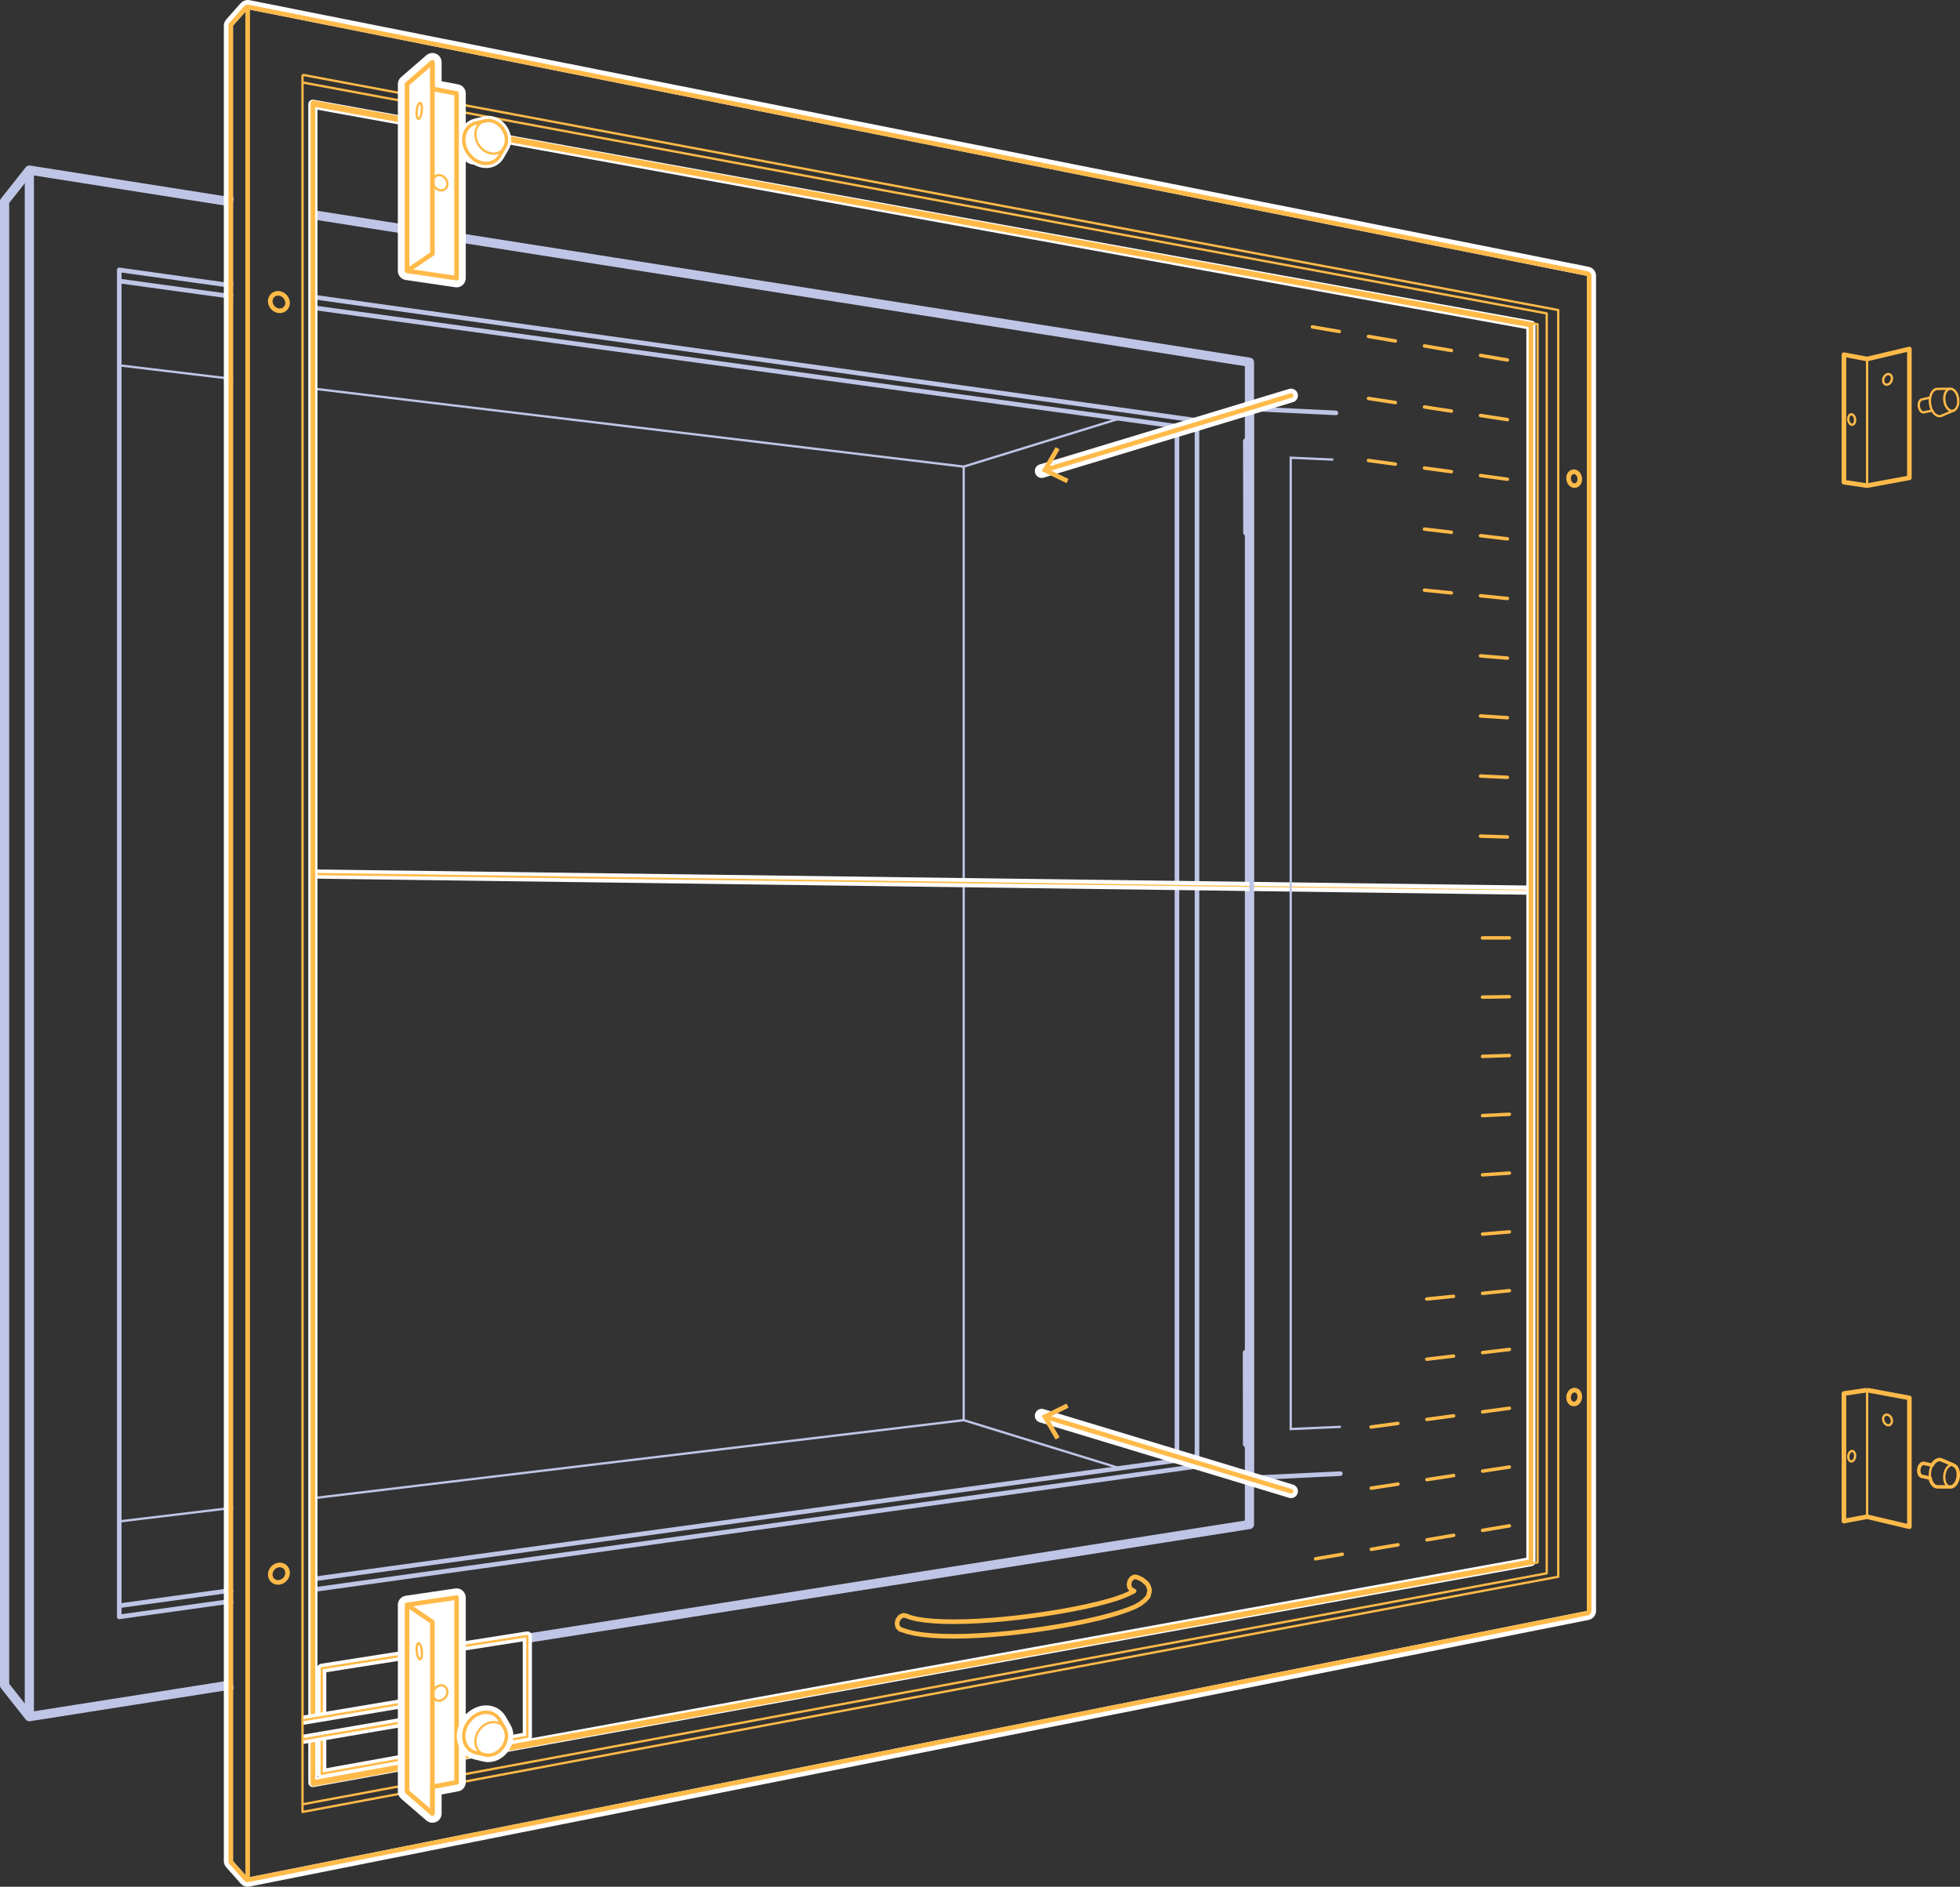 <?xml version="1.0" encoding="utf-8"?>
<!-- Generator: Adobe Illustrator 24.0.0, SVG Export Plug-In . SVG Version: 6.00 Build 0)  -->
<svg version="1.1" xmlns="http://www.w3.org/2000/svg" xmlns:xlink="http://www.w3.org/1999/xlink" x="0px" y="0px"
	 viewBox="1646.545 1308.677 426.159 410.252" enable-background="new 1646.545 1308.677 426.159 410.252" xml:space="preserve">
<rect x="1646.545" y="1308.677" width="426.159" height="410.252" fill="#333333" stroke="none"/>
<g id="Calque_1" xmlns:inkscape="http://www.inkscape.org/namespaces/inkscape">
	<path fill="none" stroke="#BFC5E6" stroke-width="0.5" stroke-linejoin="round" d="M1714.577,1393.165l9.928,1.191l9.929,1.191
		l9.929,1.19l9.929,1.191l9.929,1.191l9.929,1.191l9.929,1.19l9.928,1.191l9.929,1.191l9.929,1.191l9.929,1.19l9.929,1.191
		l9.929,1.191l9.929,1.191l2.501,0.3v10v10v10v10v10v10v10v10v10v10v10v10v10v10v10v10v10v10v10v10v7.334l-9.929,1.191l-9.929,1.191
		l-9.929,1.191l-9.929,1.19l-9.928,1.191l-9.929,1.191l-9.929,1.191l-9.929,1.19l-9.929,1.191l-9.929,1.191l-9.929,1.191
		l-9.928,1.19l-9.929,1.191l-9.929,1.191l-2.501,0.3"/>
	<path fill="none" stroke="#BFC5E6" stroke-width="0.5" stroke-linejoin="round" d="M1856.082,1617.47l9.556,2.948l9.556,2.947
		l9.555,2.947l5.251,1.619"/>
	<path fill="none" stroke="#BFC5E6" stroke-width="2" stroke-linejoin="round" d="M1761.205,1664.891l9.879-1.555l9.878-1.556
		l9.878-1.556l9.878-1.556l9.879-1.556l9.878-1.555l9.878-1.556l9.878-1.556l9.879-1.556l9.878-1.556l9.878-1.555l9.878-1.556
		l9.878-1.556l9.879-1.556l9.878-1.556l8.831-1.391v-10v-10v-10v-10v-10v-10v-10v-10v-10v-10v-10v-10v-10v-10v-10v-10v-10v-10v-10
		v-10v-10v-10v-10v-10v-10v-2.72l-9.879-1.556l-9.878-1.556l-9.878-1.556l-9.878-1.556l-9.878-1.555l-9.879-1.556l-9.878-1.556
		l-9.878-1.556l-9.878-1.556l-9.879-1.555l-9.878-1.556l-9.878-1.556l-9.878-1.556l-9.879-1.556l-9.878-1.556l-9.878-1.555
		l-9.878-1.556l-9.878-1.556l-9.879-1.556l-9.878-1.556l-6.068-0.955"/>
	<path fill="none" stroke="#BFC5E6" stroke-linejoin="round" d="M1906.803,1400.106v10v10v10v10v10v10v10v10v10v10v10v10v10v10v10
		v10v10v10v10v10v10v10v7.394"/>
	<path fill="none" stroke="#BFC5E6" stroke-linejoin="round" d="M1902.448,1626.22l4.355,1.28l-9.904,1.384l-9.903,1.384
		l-9.904,1.384l-9.904,1.384l-9.904,1.384l-9.904,1.384l-9.903,1.383l-9.904,1.384l-9.904,1.384l-9.904,1.384l-9.904,1.384
		l-9.903,1.384l-9.904,1.383l-9.904,1.384l-9.904,1.384l-9.903,1.384l-9.904,1.384l-9.904,1.384l-9.904,1.384l-4.054,0.566"/>
	<path fill="none" stroke="#BFC5E6" stroke-width="2" stroke-linejoin="round" d="M1652.926,1345.661v10v10v10v6.299v10v10v10v10v10
		v10v10v10v10v10v10v10v10v10v10v10v10v10v10v10v10v10v10v10v10v10v3.686v10v10v10v6.299"/>
	<path fill="none" stroke="#BFC5E6" stroke-linejoin="round" d="M1714.577,1375.568l9.906,1.362l9.907,1.361l9.907,1.362
		l9.907,1.361l9.907,1.361l9.907,1.362l9.907,1.361l9.907,1.362l9.907,1.361l9.907,1.361l9.906,1.362l9.907,1.361l9.907,1.362
		l9.907,1.361l9.907,1.361l9.907,1.362l9.695,1.332l7.218,0.992l9.907,1.361l2.541,0.35v10v10v10v10v10v10v10v10v10v10v10v10v10v10
		v10v10v10v10v10v10v10v10v4.834l-9.907,1.362l-2.541,0.349l-7.218,0.992l-9.907,1.361l-9.907,1.362l-9.907,1.361l-9.907,1.362
		l-9.907,1.361l-9.907,1.361l-9.907,1.362l-9.907,1.361l-9.906,1.362l-9.907,1.361l-9.907,1.361l-9.907,1.362l-9.907,1.361
		l-9.907,1.362l-9.907,1.361l-9.907,1.362l-9.694,1.332"/>
	<path fill="none" stroke="#BFC5E6" stroke-linejoin="round" d="M1714.577,1373.246l9.903,1.384l9.904,1.384l9.904,1.384
		l9.904,1.383l9.904,1.384l9.903,1.384l9.904,1.384l9.904,1.384l9.904,1.384l9.903,1.383l9.904,1.384l9.904,1.384l9.904,1.384
		l9.904,1.384l9.903,1.384l9.904,1.383l9.904,1.384l9.904,1.384l9.904,1.384l4.054,0.567l-4.355,1.28"/>
	<path fill="none" stroke="#BFC5E6" stroke-width="2" stroke-linejoin="round" d="M1697.212,1352.636l-9.878-1.556l-9.879-1.556
		l-9.878-1.556l-9.878-1.556l-4.773-0.751l-5.381,6.803v10v10v10v10v10v10v10v10v10v10v10v10v10v10v10v10v10v10v10v10v10v10v10v10
		v10v10v10v10v10v10v10v12.678l5.381,6.803l9.879-1.556l9.878-1.555l9.878-1.556l9.878-1.556l4.773-0.752"/>
	<path fill="none" stroke="#BFC5E6" stroke-width="0.5" stroke-linejoin="round" d="M1672.476,1388.116l9.928,1.191l9.929,1.191
		l4.879,0.585"/>
	<path fill="none" stroke="#BFC5E6" stroke-width="0.5" stroke-linejoin="round" d="M1697.212,1636.523l-9.929,1.191l-9.929,1.191
		l-4.878,0.585"/>
	<path fill="none" stroke="#BFC5E6" stroke-linejoin="round" d="M1672.476,1369.783l9.906,1.361l9.907,1.362l4.923,0.676"/>
	<path fill="none" stroke="#BFC5E6" stroke-linejoin="round" d="M1697.212,1654.424l-9.907,1.361l-9.907,1.362l-4.922,0.676"/>
	<path fill="none" stroke="#BFC5E6" stroke-linejoin="round" d="M1697.212,1656.786l-9.904,1.384l-9.904,1.384l-4.928,0.689v-2.42
		v-10v-2.554v-5.779v-10v-10v-10v-10v-10v-10v-10v-10v-10v-10v-10v-10v-10v-10v-10v-10v-10v-10v-10v-10v-10v-10v-10v-10v-11.374
		v-5.779v-10v-2.554v-2.42l9.903,1.384l9.904,1.384l4.929,0.689"/>
	<path fill="none" stroke="#BFC5E6" stroke-width="0.5" stroke-linejoin="round" d="M1890,1399.675l-9.556,2.947l-9.556,2.947
		l-9.556,2.947l-5.25,1.62"/>
	<g>
		<path fill="#FFFFFF" d="M1700.393,1310.677l0.36,0.072l9.808,1.953l9.807,1.953l9.401,1.872l9.807,1.953l8.677,1.727l9.807,1.953
			l7.993,1.592l9.808,1.953l7.346,1.463l9.808,1.952l6.734,1.341l9.808,1.953l6.155,1.226l9.807,1.953l5.605,1.116l9.808,1.953
			l5.083,1.012l9.807,1.953l4.588,0.913l9.807,1.953l4.116,0.82l9.808,1.952l3.667,0.731l9.807,1.953l3.24,0.645l9.808,1.953
			l2.833,0.564l9.807,1.953l2.444,0.486l9.808,1.953l2.073,0.413l9.808,1.953l1.719,0.342l9.807,1.953l1.38,0.275l9.808,1.953
			l1.056,0.21l9.808,1.953l0.746,0.149l9.808,1.952v4.515v10v4.515v10v4.514v10v4.515v10v4.515v10v4.514v10v4.515v10v4.515v10v4.514
			v10v4.515v10v4.515v10v4.514v10v4.515v10v4.515v10v4.514v10v4.515v10v4.515v10v4.514v10v4.515v10v4.515v10l-0.747,0.148
			l-9.807,1.953l-1.057,0.21l-9.807,1.953l-1.38,0.275l-9.808,1.953l-1.719,0.342l-9.807,1.953l-2.074,0.413l-9.807,1.953
			l-2.444,0.487l-9.808,1.952l-2.833,0.565l-9.807,1.952l-3.24,0.646l-9.808,1.952l-3.667,0.731l-9.807,1.953l-4.116,0.819
			l-9.808,1.953l-4.587,0.913l-9.808,1.953l-5.083,1.012l-9.807,1.953l-5.606,1.116l-9.807,1.953l-6.155,1.226l-9.807,1.953
			l-6.735,1.341l-9.807,1.953l-7.347,1.462l-9.807,1.953l-7.993,1.592l-9.808,1.953l-8.676,1.727l-9.808,1.953l-9.4,1.872
			l-9.808,1.953l-0.36,0.072l-9.808,1.953l-9.807,1.953l-3.181-3.581v-9.955v-10v-8.423v-10v-1.531v-8.099v-8.554v-2.362v-0.94
			v-1.318v-10v-5.643v-2.993v-9.955v-10v-9.954v-10v-9.955v-10v-9.954v-10v-9.955v-10v-9.954v-10v-9.954v-10v-9.955v-10v-9.954v-10
			v-9.955v-10v-9.954v-10v-9.955v-10v-2.993v-5.643v-1.318v-10v-0.94v-2.362v-8.554v-8.099v-1.531v-8.423v-10v-9.955v-10
			L1700.393,1310.677 M1700.393,1308.677c-0.565,0-1.111,0.24-1.495,0.672l-3.181,3.581c-0.325,0.366-0.505,0.839-0.505,1.328v10
			v9.955v10v8.423v1.531v8.099v8.554v2.362v0.94v10v1.318v5.643v2.993v10v9.955v10v9.954v10v9.955v10v9.954v10v9.955v10v9.954v10
			v9.954v10v9.955v10v9.954v10v9.955v10v9.954v10v9.955v2.993v5.643v10v1.318v0.94v2.362v8.554v8.099v1.531v10v8.423v10v9.955
			c0,0.49,0.179,0.962,0.505,1.328l3.181,3.581c0.384,0.432,0.93,0.672,1.495,0.672c0.13,0,0.26-0.013,0.391-0.039l9.807-1.953
			l9.808-1.953l0.362-0.072l9.806-1.953l9.4-1.872l9.808-1.953l8.676-1.727l9.808-1.953l7.993-1.592l9.807-1.953l7.347-1.462
			l9.807-1.953l6.735-1.341l9.807-1.953l6.155-1.226l9.807-1.953l5.606-1.116l9.807-1.953l5.083-1.012l9.808-1.953l4.587-0.913
			l9.808-1.953l4.116-0.819l9.807-1.953l3.667-0.731l9.807-1.952l3.241-0.646l9.806-1.952l2.834-0.565l9.807-1.952l2.445-0.487
			l9.807-1.953l2.074-0.413l9.807-1.953l1.719-0.342l9.808-1.953l1.38-0.275l9.807-1.953l1.056-0.21l9.808-1.953l0.745-0.148
			c0.937-0.185,1.611-1.007,1.611-1.962v-10v-4.515v-10v-4.515v-10v-4.514v-10v-4.515v-10v-4.515v-10v-4.514v-10v-4.515v-10v-4.515
			v-10v-4.514v-10v-4.515v-10v-4.515v-10v-4.514v-10v-4.515v-10v-4.515v-10v-4.514v-10v-4.515v-10v-4.515v-10v-4.514v-10v-4.515v-10
			v-4.515c0-0.954-0.674-1.775-1.61-1.962l-9.808-1.952l-0.744-0.149l-9.809-1.953l-1.056-0.21l-9.808-1.953l-1.38-0.275
			l-9.807-1.953l-1.719-0.342l-9.808-1.953l-2.073-0.413l-9.808-1.953l-2.444-0.486l-9.807-1.953l-2.833-0.564l-9.808-1.953
			l-3.24-0.645l-9.807-1.953l-3.667-0.731l-9.809-1.952l-4.115-0.82l-9.807-1.953l-4.588-0.913l-9.807-1.953l-5.083-1.012
			l-9.808-1.953l-5.605-1.116l-9.807-1.953l-6.155-1.226l-9.808-1.953l-6.734-1.341l-9.808-1.952l-7.346-1.463l-9.808-1.953
			l-7.993-1.592l-9.807-1.953l-8.677-1.727l-9.807-1.953l-9.401-1.872l-9.807-1.953l-9.808-1.953l-0.359-0.072
			C1700.655,1308.69,1700.523,1308.677,1700.393,1308.677L1700.393,1308.677z"/>
		<path fill="#FFBA49" d="M1700.393,1310.677l0.36,0.072l9.808,1.953l9.807,1.953l9.401,1.872l9.807,1.953l8.677,1.727l9.807,1.953
			l7.993,1.592l9.808,1.953l7.346,1.463l9.808,1.952l6.734,1.341l9.808,1.953l6.155,1.226l9.807,1.953l5.605,1.116l9.808,1.953
			l5.083,1.012l9.807,1.953l4.588,0.913l9.807,1.953l4.116,0.82l9.808,1.952l3.667,0.731l9.807,1.953l3.24,0.645l9.808,1.953
			l2.833,0.564l9.807,1.953l2.444,0.486l9.808,1.953l2.073,0.413l9.808,1.953l1.719,0.342l9.807,1.953l1.38,0.275l9.808,1.953
			l1.056,0.21l9.808,1.953l0.746,0.149l9.808,1.952v4.515v10v4.515v10v4.514v10v4.515v10v4.515v10v4.514v10v4.515v10v4.515v10v4.514
			v10v4.515v10v4.515v10v4.514v10v4.515v10v4.515v10v4.514v10v4.515v10v4.515v10v4.514v10v4.515v10v4.515v10l-0.747,0.148
			l-9.807,1.953l-1.057,0.21l-9.807,1.953l-1.38,0.275l-9.808,1.953l-1.719,0.342l-9.807,1.953l-2.074,0.413l-9.807,1.953
			l-2.444,0.487l-9.808,1.952l-2.833,0.565l-9.807,1.952l-3.24,0.646l-9.808,1.952l-3.667,0.731l-9.807,1.953l-4.116,0.819
			l-9.808,1.953l-4.587,0.913l-9.808,1.953l-5.083,1.012l-9.807,1.953l-5.606,1.116l-9.807,1.953l-6.155,1.226l-9.807,1.953
			l-6.735,1.341l-9.807,1.953l-7.347,1.462l-9.807,1.953l-7.993,1.592l-9.808,1.953l-8.676,1.727l-9.808,1.953l-9.4,1.872
			l-9.808,1.953l-0.36,0.072l-9.808,1.953l-9.807,1.953l-3.181-3.581v-9.955v-10v-8.423v-10v-1.531v-8.099v-8.554v-2.362v-0.94
			v-1.318v-10v-5.643v-2.993v-9.955v-10v-9.954v-10v-9.955v-10v-9.954v-10v-9.955v-10v-9.954v-10v-9.954v-10v-9.955v-10v-9.954v-10
			v-9.955v-10v-9.954v-10v-9.955v-10v-2.993v-5.643v-1.318v-10v-0.94v-2.362v-8.554v-8.099v-1.531v-8.423v-10v-9.955v-10
			L1700.393,1310.677 M1700.393,1309.677c-0.283,0-0.556,0.12-0.748,0.336l-3.181,3.581c-0.163,0.183-0.252,0.419-0.252,0.664v10
			v9.955v10v8.423v1.531v8.099v8.554v2.362v0.94v10v1.318v5.643v2.993v10v9.955v10v9.954v10v9.955v10v9.954v10v9.955v10v9.954v10
			v9.954v10v9.955v10v9.954v10v9.955v10v9.954v10v9.955v2.993v5.643v10v1.318v0.94v2.362v8.554v8.099v1.531v10v8.423v10v9.955
			c0,0.245,0.09,0.481,0.252,0.664l3.181,3.581c0.192,0.216,0.465,0.336,0.748,0.336c0.065,0,0.13-0.006,0.195-0.019l9.807-1.953
			l9.808-1.953l0.361-0.072l9.807-1.953l9.4-1.872l9.808-1.953l8.676-1.727l9.808-1.953l7.993-1.592l9.807-1.953l7.347-1.462
			l9.807-1.953l6.735-1.341l9.807-1.953l6.155-1.226l9.807-1.953l5.606-1.116l9.807-1.953l5.083-1.012l9.808-1.953l4.587-0.913
			l9.808-1.953l4.116-0.819l9.807-1.953l3.667-0.731l9.808-1.952l3.24-0.646l9.807-1.952l2.833-0.565l9.808-1.952l2.444-0.487
			l9.807-1.953l2.074-0.413l9.807-1.953l1.719-0.342l9.808-1.953l1.38-0.275l9.807-1.953l1.057-0.21l9.807-1.953l0.746-0.148
			c0.468-0.093,0.806-0.504,0.806-0.981v-10v-4.515v-10v-4.515v-10v-4.514v-10v-4.515v-10v-4.515v-10v-4.514v-10v-4.515v-10v-4.515
			v-10v-4.514v-10v-4.515v-10v-4.515v-10v-4.514v-10v-4.515v-10v-4.515v-10v-4.514v-10v-4.515v-10v-4.515v-10v-4.514v-10v-4.515v-10
			v-4.515c0-0.477-0.337-0.888-0.805-0.981l-9.808-1.952l-0.745-0.149l-9.809-1.953l-1.056-0.21l-9.808-1.953l-1.38-0.275
			l-9.807-1.953l-1.719-0.342l-9.808-1.953l-2.073-0.413l-9.808-1.953l-2.444-0.486l-9.807-1.953l-2.833-0.564l-9.808-1.953
			l-3.24-0.645l-9.807-1.953l-3.667-0.731l-9.809-1.952l-4.116-0.82l-9.807-1.953l-4.588-0.913l-9.807-1.953l-5.083-1.012
			l-9.808-1.953l-5.605-1.116l-9.807-1.953l-6.155-1.226l-9.808-1.953l-6.734-1.341l-9.808-1.952l-7.346-1.463l-9.808-1.953
			l-7.993-1.592l-9.807-1.953l-8.677-1.727l-9.807-1.953l-9.401-1.872l-9.807-1.953l-9.808-1.953l-0.359-0.072
			C1700.524,1309.684,1700.458,1309.677,1700.393,1309.677L1700.393,1309.677z"/>
	</g>
	<path fill="none" stroke="#FFBA49" stroke-linejoin="round" d="M1700.393,1310.677v10v10v0.313v10v10v0.313v1.834v9.6v8.878v2.004
		v10v7.845v0.464v10v10v0.312v10v10v0.313v10v10v0.312v10v10v0.313v10v10v0.312v10v10v0.313v10v10v0.313v10v10v0.312v10v10v0.313v10
		v10v0.312v10v10v0.313v10v10v0.312v0.464v10v7.845v2.004v8.878v9.6v1.834v10v10v0.313v10v10v0.313"/>
	<path fill="none" stroke="#FFBA49" stroke-width="0.5" stroke-linejoin="round" d="M1712.319,1326.602l9.832,1.825l7.02,1.304
		l9.832,1.825l7.791,1.447l9.832,1.826l7.176,1.332l9.832,1.826l6.591,1.224l9.832,1.825l6.038,1.121l9.832,1.826l5.51,1.023
		l9.832,1.826l5.01,0.93l9.832,1.825l4.533,0.842l9.832,1.826l4.078,0.757l9.832,1.826l3.646,0.677l9.832,1.825l3.232,0.6
		l9.832,1.826l2.838,0.527l9.832,1.826l2.462,0.457l9.832,1.825l2.101,0.39l9.832,1.826l1.756,0.326l9.832,1.826l1.427,0.265
		l9.832,1.825l1.11,0.206l9.832,1.826l0.808,0.15l9.832,1.826l0.517,0.096l9.832,1.825l0.238,0.045v10v3.697v10v3.697v10v3.697v10
		v3.697v10v3.697v10v3.697v10v3.697v10v3.697v10v3.697v10v3.697v10v3.697v10v3.697v10v3.697v10v3.697v10v3.697v10v3.697v10v3.697v10
		v3.697v10v3.697v10v3.698l-9.832,1.825l-0.238,0.044l-9.832,1.826l-0.517,0.096l-9.832,1.826l-0.808,0.15l-9.832,1.825l-1.11,0.206
		l-9.832,1.826l-1.427,0.265l-9.832,1.826l-1.756,0.326l-9.832,1.825l-2.101,0.39l-9.832,1.826l-2.462,0.457l-9.832,1.826
		l-2.838,0.527l-9.832,1.825l-3.232,0.6l-9.832,1.826l-3.646,0.677l-9.832,1.826l-4.078,0.757l-9.832,1.826l-4.533,0.841
		l-9.832,1.826l-5.01,0.93l-9.832,1.826l-5.51,1.023l-9.832,1.825l-6.038,1.122l-9.832,1.825l-6.591,1.224l-9.832,1.826
		l-7.176,1.332l-9.832,1.826l-7.791,1.446l-9.832,1.826l-7.02,1.303"/>
	<g>
		<polyline fill="none" stroke="#FFFFFF" stroke-width="2" stroke-linejoin="round" points="1716.492,1686.18 1716.492,1694.352 
			1726.335,1692.582 1736.177,1690.812 1746.019,1689.042 1755.861,1687.272 1761.205,1686.311 1761.205,1676.311 
			1761.205,1666.311 1761.205,1664.891 1761.205,1664.409 1751.326,1665.96 1741.447,1667.511 1731.568,1669.062 1721.689,1670.613 
			1716.492,1671.429 1716.492,1671.934 1716.492,1681.934 1716.492,1682.039 		"/>
		<polyline fill="none" stroke="#FFBA49" stroke-width="0.5" stroke-linejoin="round" points="1716.492,1686.18 1716.492,1694.352 
			1726.335,1692.582 1736.177,1690.812 1746.019,1689.042 1755.861,1687.272 1761.205,1686.311 1761.205,1676.311 
			1761.205,1666.311 1761.205,1664.891 1761.205,1664.409 1751.326,1665.96 1741.447,1667.511 1731.568,1669.062 1721.689,1670.613 
			1716.492,1671.429 1716.492,1671.934 1716.492,1681.934 1716.492,1682.039 		"/>
	</g>
	<path fill="none" stroke="#FFBA49" stroke-linejoin="round" d="M1842.252,1662.95l1.127,0.372l0.346,0.127l1.04,0.242l0.597,0.144
		l1.055,0.163l0.808,0.127l1.105,0.106l0.978,0.094l1.177,0.06l1.11,0.055l1.262,0.017l1.208,0.017l1.354-0.024l1.278-0.022
		l1.446-0.063l1.325-0.058l1.534-0.103l1.349-0.091l1.617-0.143l1.355-0.12l1.692-0.184l1.344-0.147l1.758-0.225l1.315-0.169
		l1.817-0.267l1.271-0.187l1.866-0.309l1.21-0.202l1.855-0.343l1.102-0.206l1.785-0.369l0.952-0.198l1.71-0.397l0.792-0.185
		l1.634-0.428l0.624-0.164l1.558-0.465l0.445-0.135l1.488-0.513l0.256-0.091l1.431-0.585l0.054-0.023l0.285-0.142l0.928-0.529
		l0.269-0.211l0.702-0.543l0.671-0.756l0.108-0.203l0.256-1.085l-0.032-0.363l-0.303-0.854l-0.321-0.436l-0.836-0.708l-0.12-0.103
		l-0.215-0.108l-0.813-0.35l-0.117-0.05l0.082,0.013l-0.082-0.013l-0.52-0.085l-0.602,0.299l-0.441,0.616l-0.162,0.768l0.162,0.714
		l0.441,0.467l0.506,0.226l-0.055,0.036l-0.134,0.083l-0.76,0.362l-0.186,0.106l-0.046,0.018l-1.228,0.53l-0.249,0.086l-1.347,0.474
		l-0.439,0.13l-1.452,0.434l-0.618,0.16l-1.549,0.404l-0.787,0.179l-1.64,0.377l-0.947,0.193l-1.724,0.352l-1.097,0.2l-1.801,0.329
		l-1.203,0.195l-1.816,0.297l-1.26,0.181l-1.771,0.256l-1.3,0.163l-1.716,0.216l-1.323,0.141l-1.652,0.177l-1.329,0.115
		l-1.579,0.138l-1.316,0.086l-1.498,0.099l-1.283,0.055l-1.411,0.061l-1.227,0.02l-1.318,0.023l-1.148-0.016l-1.221-0.016
		l-1.042-0.051l-1.121-0.055l-0.907-0.086l-1.023-0.097l-0.739-0.113l-0.923-0.144l-0.537-0.127l-0.822-0.202l-0.298-0.107
		l-0.638-0.24l-0.15-0.057l0,0l-0.568-0.082l-0.678,0.324l-0.497,0.658l-0.182,0.817l0.182,0.755L1842.252,1662.95z"/>
	<g>
		<polyline fill="none" stroke="#FFFFFF" stroke-width="2" stroke-linejoin="round" points="1979.412,1502.23 1979.412,1502.23 
			1974.469,1502.164 1964.47,1502.032 1954.471,1501.899 1944.472,1501.767 1934.473,1501.634 1924.474,1501.502 1918.21,1501.419 
			1909.407,1501.302 1906.803,1501.267 1902.448,1501.21 1892.449,1501.077 1882.45,1500.945 1872.45,1500.812 1862.451,1500.68 
			1860.114,1500.649 1856.082,1500.595 1846.083,1500.463 1836.084,1500.33 1826.084,1500.198 1816.085,1500.065 1806.086,1499.932 
			1796.087,1499.8 1786.088,1499.667 1776.089,1499.535 1766.09,1499.402 1756.091,1499.27 1746.092,1499.137 1736.092,1499.005 
			1726.093,1498.872 1724.621,1498.853 1715.295,1498.729 		"/>
		<polygon fill="#FFBA49" points="1979.411,1502.3 1715.292,1498.979 1715.299,1498.479 1979.413,1502.16 		"/>
	</g>
	<g>
		<polyline fill="none" stroke="#FFFFFF" stroke-width="2" stroke-linejoin="round" points="1714.577,1686.509 1714.577,1696.267 
			1721.949,1694.929 1731.789,1693.145 1739.082,1691.822 1748.922,1690.037 1755.631,1688.82 1765.471,1687.035 1771.626,1685.918 
			1781.466,1684.134 1787.094,1683.113 1796.934,1681.328 1802.061,1680.398 1811.9,1678.613 1816.55,1677.77 1826.389,1675.985 
			1830.584,1675.224 1840.424,1673.439 1844.185,1672.757 1854.025,1670.972 1857.372,1670.365 1867.211,1668.58 1870.163,1668.045 
			1880.003,1666.26 1882.577,1665.793 1892.416,1664.009 1894.629,1663.607 1904.468,1661.822 1906.335,1661.484 1916.175,1659.699 
			1917.71,1659.421 1927.55,1657.636 1928.768,1657.415 1938.608,1655.63 1939.522,1655.464 1949.362,1653.679 1949.984,1653.566 
			1959.824,1651.782 1960.166,1651.72 1970.006,1649.935 1979.412,1648.229 1979.412,1646.163 1979.412,1636.163 1979.412,1632.568 
			1979.412,1622.568 1979.412,1618.972 1979.412,1608.972 1979.412,1605.376 1979.412,1595.376 1979.412,1591.781 
			1979.412,1581.781 1979.412,1578.185 1979.412,1568.185 1979.412,1564.59 1979.412,1554.59 1979.412,1550.994 1979.412,1540.994 
			1979.412,1537.399 1979.412,1527.399 1979.412,1523.803 1979.412,1513.803 1979.412,1510.207 1979.412,1500.207 
			1979.412,1496.612 1979.412,1486.612 1979.412,1483.016 1979.412,1473.016 1979.412,1469.421 1979.412,1459.421 
			1979.412,1455.825 1979.412,1445.825 1979.412,1442.23 1979.412,1432.23 1979.412,1428.634 1979.412,1418.634 1979.412,1415.038 
			1979.412,1405.038 1979.412,1401.443 1979.412,1391.443 1979.412,1389.377 1979.412,1379.377 1970.006,1377.671 
			1969.663,1377.609 1959.824,1375.824 1959.201,1375.711 1949.362,1373.927 1948.447,1373.761 1938.608,1371.976 
			1937.389,1371.755 1927.55,1369.97 1926.014,1369.692 1916.175,1367.907 1914.308,1367.568 1904.468,1365.784 1902.256,1365.382 
			1892.416,1363.597 1889.842,1363.131 1880.003,1361.346 1877.051,1360.81 1867.211,1359.026 1863.864,1358.418 1854.025,1356.634 
			1850.263,1355.951 1840.424,1354.167 1836.229,1353.406 1826.39,1351.621 1821.74,1350.778 1811.9,1348.993 1806.773,1348.063 
			1796.934,1346.278 1791.305,1345.257 1781.466,1343.472 1775.31,1342.356 1765.471,1340.571 1758.761,1339.354 1748.922,1337.569 
			1741.628,1336.246 1731.789,1334.461 1724.416,1333.124 1714.577,1331.339 1714.577,1341.339 1714.577,1349.045 
			1714.577,1355.371 1714.577,1364.838 1714.577,1367.351 1714.577,1373.246 1714.577,1375.568 1714.577,1385.658 
			1714.577,1387.618 1714.577,1393.165 1714.577,1403.165 1714.577,1403.964 1714.577,1413.964 1714.577,1422.271 
			1714.577,1432.271 1714.577,1440.577 1714.577,1450.577 1714.577,1458.884 1714.577,1468.884 1714.577,1477.19 1714.577,1487.19 
			1714.577,1495.497 1714.577,1505.497 1714.577,1513.803 1714.577,1523.803 1714.577,1532.109 1714.577,1542.109 
			1714.577,1550.416 1714.577,1560.416 1714.577,1568.722 1714.577,1578.722 1714.577,1587.029 1714.577,1597.029 
			1714.577,1605.335 1714.577,1615.335 1714.577,1623.642 1714.577,1633.642 1714.577,1634.441 1714.577,1639.988 
			1714.577,1641.948 1714.577,1652.038 1714.577,1654.36 1714.577,1660.255 1714.577,1662.768 1714.577,1672.235 1714.577,1678.561 
			1714.577,1682.36 		"/>
		<polyline fill="none" stroke="#FFBA49" stroke-miterlimit="10" points="1714.577,1686.509 1714.577,1696.267 1721.949,1694.929 
			1731.789,1693.145 1739.082,1691.822 1748.922,1690.037 1755.631,1688.82 1765.471,1687.035 1771.626,1685.918 1781.466,1684.134 
			1787.094,1683.113 1796.934,1681.328 1802.061,1680.398 1811.9,1678.613 1816.55,1677.77 1826.389,1675.985 1830.584,1675.224 
			1840.424,1673.439 1844.185,1672.757 1854.025,1670.972 1857.372,1670.365 1867.211,1668.58 1870.163,1668.045 1880.003,1666.26 
			1882.577,1665.793 1892.416,1664.009 1894.629,1663.607 1904.468,1661.822 1906.335,1661.484 1916.175,1659.699 1917.71,1659.421 
			1927.55,1657.636 1928.768,1657.415 1938.608,1655.63 1939.522,1655.464 1949.362,1653.679 1949.984,1653.566 1959.824,1651.782 
			1960.166,1651.72 1970.006,1649.935 1979.412,1648.229 1979.412,1646.163 1979.412,1636.163 1979.412,1632.568 1979.412,1622.568 
			1979.412,1618.972 1979.412,1608.972 1979.412,1605.376 1979.412,1595.376 1979.412,1591.781 1979.412,1581.781 
			1979.412,1578.185 1979.412,1568.185 1979.412,1564.59 1979.412,1554.59 1979.412,1550.994 1979.412,1540.994 1979.412,1537.399 
			1979.412,1527.399 1979.412,1523.803 1979.412,1513.803 1979.412,1510.207 1979.412,1500.207 1979.412,1496.612 
			1979.412,1486.612 1979.412,1483.016 1979.412,1473.016 1979.412,1469.421 1979.412,1459.421 1979.412,1455.825 
			1979.412,1445.825 1979.412,1442.23 1979.412,1432.23 1979.412,1428.634 1979.412,1418.634 1979.412,1415.038 1979.412,1405.038 
			1979.412,1401.443 1979.412,1391.443 1979.412,1389.377 1979.412,1379.377 1970.006,1377.671 1969.663,1377.609 
			1959.824,1375.824 1959.201,1375.711 1949.362,1373.927 1948.447,1373.761 1938.608,1371.976 1937.389,1371.755 1927.55,1369.97 
			1926.014,1369.692 1916.175,1367.907 1914.308,1367.568 1904.468,1365.784 1902.256,1365.382 1892.416,1363.597 
			1889.842,1363.131 1880.003,1361.346 1877.051,1360.81 1867.211,1359.026 1863.864,1358.418 1854.025,1356.634 1850.263,1355.951 
			1840.424,1354.167 1836.229,1353.406 1826.39,1351.621 1821.74,1350.778 1811.9,1348.993 1806.773,1348.063 1796.934,1346.278 
			1791.305,1345.257 1781.466,1343.472 1775.31,1342.356 1765.471,1340.571 1758.761,1339.354 1748.922,1337.569 1741.628,1336.246 
			1731.789,1334.461 1724.416,1333.124 1714.577,1331.339 1714.577,1341.339 1714.577,1349.045 1714.577,1355.371 
			1714.577,1364.838 1714.577,1367.351 1714.577,1373.246 1714.577,1375.568 1714.577,1385.658 1714.577,1387.618 
			1714.577,1393.165 1714.577,1403.165 1714.577,1403.964 1714.577,1413.964 1714.577,1422.271 1714.577,1432.271 
			1714.577,1440.577 1714.577,1450.577 1714.577,1458.884 1714.577,1468.884 1714.577,1477.19 1714.577,1487.19 1714.577,1495.497 
			1714.577,1505.497 1714.577,1513.803 1714.577,1523.803 1714.577,1532.109 1714.577,1542.109 1714.577,1550.416 
			1714.577,1560.416 1714.577,1568.722 1714.577,1578.722 1714.577,1587.029 1714.577,1597.029 1714.577,1605.335 
			1714.577,1615.335 1714.577,1623.642 1714.577,1633.642 1714.577,1634.441 1714.577,1639.988 1714.577,1641.948 
			1714.577,1652.038 1714.577,1654.36 1714.577,1660.255 1714.577,1662.768 1714.577,1672.235 1714.577,1678.561 1714.577,1682.36 
					"/>
	</g>
	<path fill="none" stroke="#FFBA49" stroke-width="0.5" stroke-linejoin="round" d="M1714.577,1696.267v0.601l9.838-1.791
		l7.948-1.446l9.839-1.791l7.33-1.334l9.838-1.79l6.744-1.227l9.838-1.791l6.187-1.126l9.839-1.79l5.657-1.03l9.839-1.79
		l5.154-0.938l9.838-1.791l4.675-0.85l9.838-1.791l4.218-0.767l9.839-1.791l3.782-0.688l9.839-1.791l3.367-0.612l9.838-1.791
		l2.97-0.54l9.839-1.791l2.591-0.471l9.838-1.791l2.228-0.405l9.839-1.791l1.881-0.342l9.839-1.791l1.549-0.282l9.838-1.79
		l1.231-0.224l9.839-1.791l0.925-0.168l9.839-1.79l0.633-0.116l9.838-1.79l0.352-0.064l8.481-1.544l1.44-0.262v-10v-3.46v-10v-3.461
		v-10v-3.461v-10v-3.46v-10v-3.461v-10v-3.46v-10v-3.461v-10v-3.461v-10v-3.46v-10v-3.461v-10v-3.461v-10v-3.46v-10v-3.461v-10
		v-3.46v-10v-3.461v-10v-3.461v-10v-3.46v-10v-3.461v-10v-3.461v-10v-3.46l-1.44-0.262l-8.481-1.544l-9.838-1.79l-0.352-0.064
		l-9.839-1.791l-0.633-0.115l-9.838-1.79l-0.926-0.169l-9.838-1.79l-1.231-0.224l-9.839-1.791l-1.549-0.282l-9.838-1.79
		l-1.882-0.343l-9.838-1.79l-2.228-0.406l-9.839-1.79l-2.591-0.472l-9.838-1.79l-2.97-0.541l-9.839-1.79l-3.367-0.613l-9.838-1.79
		l-3.783-0.689l-9.838-1.79l-4.218-0.768l-9.839-1.79l-4.674-0.851l-9.839-1.79l-5.154-0.938l-9.838-1.791l-5.658-1.029
		l-9.838-1.791l-6.187-1.126l-9.839-1.79l-6.743-1.227l-9.839-1.791l-7.33-1.334l-9.838-1.79l-7.948-1.447v0.601"/>
	<path fill="none" stroke="#FFBA49" stroke-width="0.75" stroke-linecap="round" stroke-miterlimit="10" d="M1931.903,1379.759
		c2.338,0.397,3.507,0.596,5.845,0.994"/>
	<path fill="none" stroke="#FFBA49" stroke-width="0.75" stroke-linecap="round" stroke-miterlimit="10" d="M1944.085,1381.825
		c2.338,0.398,3.507,0.596,5.845,0.994"/>
	<path fill="none" stroke="#FFBA49" stroke-width="0.75" stroke-linecap="round" stroke-miterlimit="10" d="M1956.268,1383.89
		c2.338,0.397,3.507,0.596,5.845,0.994"/>
	<path fill="none" stroke="#FFBA49" stroke-width="0.75" stroke-linecap="round" stroke-miterlimit="10" d="M1968.451,1385.956
		c2.338,0.398,3.507,0.596,5.845,0.994"/>
	<path fill="none" stroke="#FFBA49" stroke-width="0.75" stroke-linecap="round" stroke-miterlimit="10" d="M1944.086,1395.314
		c2.338,0.357,3.507,0.535,5.845,0.892"/>
	<path fill="none" stroke="#FFBA49" stroke-width="0.75" stroke-linecap="round" stroke-miterlimit="10" d="M1956.268,1397.168
		c2.338,0.357,3.507,0.535,5.845,0.892"/>
	<path fill="none" stroke="#FFBA49" stroke-width="0.75" stroke-linecap="round" stroke-miterlimit="10" d="M1968.451,1399.022
		c2.338,0.357,3.507,0.536,5.845,0.892"/>
	<path fill="none" stroke="#FFBA49" stroke-width="0.75" stroke-linecap="round" stroke-miterlimit="10" d="M1944.086,1408.803
		c2.338,0.316,3.507,0.474,5.845,0.79"/>
	<path fill="none" stroke="#FFBA49" stroke-width="0.75" stroke-linecap="round" stroke-miterlimit="10" d="M1956.268,1410.445
		c2.338,0.316,3.507,0.474,5.845,0.79"/>
	<path fill="none" stroke="#FFBA49" stroke-width="0.75" stroke-linecap="round" stroke-miterlimit="10" d="M1968.451,1412.088
		c2.338,0.316,3.507,0.474,5.845,0.791"/>
	<path fill="none" stroke="#FFBA49" stroke-width="0.75" stroke-linecap="round" stroke-miterlimit="10" d="M1956.269,1423.723
		c2.338,0.276,3.507,0.413,5.845,0.689"/>
	<path fill="none" stroke="#FFBA49" stroke-width="0.75" stroke-linecap="round" stroke-miterlimit="10" d="M1968.451,1425.154
		c2.338,0.276,3.507,0.414,5.845,0.689"/>
	<path fill="none" stroke="#FFBA49" stroke-width="0.75" stroke-linecap="round" stroke-miterlimit="10" d="M1956.269,1437
		c2.338,0.235,3.507,0.352,5.845,0.587"/>
	<path fill="none" stroke="#FFBA49" stroke-width="0.75" stroke-linecap="round" stroke-miterlimit="10" d="M1968.451,1438.219
		c2.338,0.235,3.507,0.353,5.845,0.588"/>
	<path fill="none" stroke="#FFBA49" stroke-width="0.75" stroke-linecap="round" stroke-miterlimit="10" d="M1968.451,1451.285
		c2.338,0.194,3.507,0.292,5.845,0.486"/>
	<path fill="none" stroke="#FFBA49" stroke-width="0.75" stroke-linecap="round" stroke-miterlimit="10" d="M1968.451,1464.351
		c2.338,0.154,3.507,0.231,5.845,0.385"/>
	<path fill="none" stroke="#FFBA49" stroke-width="0.75" stroke-linecap="round" stroke-miterlimit="10" d="M1968.451,1477.417
		c2.338,0.113,3.507,0.17,5.845,0.283"/>
	<path fill="none" stroke="#FFBA49" stroke-width="0.75" stroke-linecap="round" stroke-miterlimit="10" d="M1968.451,1490.482
		c2.338,0.073,3.507,0.109,5.845,0.181"/>
	<path fill="none" stroke="#FFBA49" stroke-width="0.75" stroke-linecap="round" stroke-miterlimit="10" d="M1968.877,1512.604
		c2.34,0.004,3.51,0.005,5.849,0.009"/>
	<path fill="none" stroke="#FFBA49" stroke-width="0.75" stroke-linecap="round" stroke-miterlimit="10" d="M1968.881,1525.487
		c2.338-0.036,3.507-0.054,5.845-0.09"/>
	<path fill="none" stroke="#FFBA49" stroke-width="0.75" stroke-linecap="round" stroke-miterlimit="10" d="M1968.885,1538.371
		c2.336-0.076,3.505-0.114,5.841-0.19"/>
	<path fill="none" stroke="#FFBA49" stroke-width="0.75" stroke-linecap="round" stroke-miterlimit="10" d="M1968.889,1551.254
		c2.335-0.116,3.502-0.174,5.837-0.29"/>
	<path fill="none" stroke="#FFBA49" stroke-width="0.75" stroke-linecap="round" stroke-miterlimit="10" d="M1968.893,1564.137
		c2.333-0.156,3.5-0.234,5.833-0.389"/>
	<path fill="none" stroke="#FFBA49" stroke-width="0.75" stroke-linecap="round" stroke-miterlimit="10" d="M1968.897,1577.021
		c2.332-0.195,3.498-0.293,5.829-0.489"/>
	<path fill="none" stroke="#FFBA49" stroke-width="0.75" stroke-linecap="round" stroke-miterlimit="10" d="M1956.759,1591.134
		c2.33-0.235,3.495-0.353,5.825-0.588"/>
	<path fill="none" stroke="#FFBA49" stroke-width="0.75" stroke-linecap="round" stroke-miterlimit="10" d="M1968.901,1589.904
		c2.33-0.235,3.495-0.353,5.825-0.588"/>
	<path fill="none" stroke="#FFBA49" stroke-width="0.75" stroke-linecap="round" stroke-miterlimit="10" d="M1956.771,1604.225
		c2.329-0.275,3.493-0.412,5.822-0.687"/>
	<path fill="none" stroke="#FFBA49" stroke-width="0.75" stroke-linecap="round" stroke-miterlimit="10" d="M1968.905,1602.787
		c2.329-0.275,3.493-0.413,5.822-0.688"/>
	<path fill="none" stroke="#FFBA49" stroke-width="0.75" stroke-linecap="round" stroke-miterlimit="10" d="M1944.659,1618.963
		c2.327-0.315,3.49-0.473,5.817-0.788"/>
	<path fill="none" stroke="#FFBA49" stroke-width="0.75" stroke-linecap="round" stroke-miterlimit="10" d="M1956.784,1617.316
		c2.327-0.315,3.49-0.472,5.818-0.787"/>
	<path fill="none" stroke="#FFBA49" stroke-width="0.75" stroke-linecap="round" stroke-miterlimit="10" d="M1968.909,1615.67
		c2.327-0.315,3.491-0.473,5.817-0.788"/>
	<path fill="none" stroke="#FFBA49" stroke-width="0.75" stroke-linecap="round" stroke-miterlimit="10" d="M1944.679,1632.261
		c2.325-0.355,3.488-0.532,5.813-0.887"/>
	<path fill="none" stroke="#FFBA49" stroke-width="0.75" stroke-linecap="round" stroke-miterlimit="10" d="M1956.796,1630.407
		c2.325-0.355,3.488-0.532,5.814-0.887"/>
	<path fill="none" stroke="#FFBA49" stroke-width="0.75" stroke-linecap="round" stroke-miterlimit="10" d="M1968.914,1628.554
		c2.325-0.355,3.488-0.532,5.813-0.887"/>
	<path fill="none" stroke="#FFBA49" stroke-width="0.75" stroke-linecap="round" stroke-miterlimit="10" d="M1932.591,1647.621
		c2.324-0.395,3.485-0.592,5.809-0.987"/>
	<path fill="none" stroke="#FFBA49" stroke-width="0.75" stroke-linecap="round" stroke-miterlimit="10" d="M1944.7,1645.559
		c2.324-0.395,3.486-0.592,5.81-0.987"/>
	<path fill="none" stroke="#FFBA49" stroke-width="0.75" stroke-linecap="round" stroke-miterlimit="10" d="M1956.808,1643.498
		c2.324-0.394,3.486-0.592,5.81-0.986"/>
	<path fill="none" stroke="#FFBA49" stroke-width="0.75" stroke-linecap="round" stroke-miterlimit="10" d="M1968.917,1641.437
		c2.324-0.395,3.486-0.592,5.81-0.987"/>
	<g>
		<polyline fill="none" stroke="#FFFFFF" stroke-width="2" stroke-linejoin="round" points="1740.177,1678.071 1730.315,1679.723 
			1720.452,1681.376 1716.492,1682.039 1714.577,1682.36 1714.041,1682.45 1712.319,1682.739 		"/>
		<polyline fill="none" stroke="#FFBA49" stroke-width="0.5" stroke-linejoin="round" points="1740.177,1678.071 1730.315,1679.723 
			1720.452,1681.376 1716.492,1682.039 1714.577,1682.36 1714.041,1682.45 1712.319,1682.739 		"/>
	</g>
	<g>
		<polyline fill="none" stroke="#FFFFFF" stroke-width="2" stroke-linejoin="round" points="1712.319,1686.896 1714.041,1686.601 
			1714.577,1686.509 1716.492,1686.18 1726.348,1684.488 1736.204,1682.796 		"/>
		<polyline fill="none" stroke="#FFBA49" stroke-width="0.5" stroke-linejoin="round" points="1712.319,1686.896 1714.041,1686.601 
			1714.577,1686.509 1716.492,1686.18 1726.348,1684.488 1736.204,1682.796 		"/>
	</g>
	<path fill="none" stroke="#FFBA49" stroke-width="0.5" stroke-linejoin="round" d="M1712.319,1324.942l9.829,1.841l8.552,1.602
		l9.829,1.842l7.893,1.478l9.829,1.842l7.27,1.361l9.829,1.842l6.679,1.251l9.829,1.841l6.118,1.146l9.829,1.841l5.585,1.047
		l9.829,1.841l5.078,0.951l9.829,1.841l4.596,0.861l9.829,1.842l4.137,0.775l9.829,1.841l3.7,0.693l9.829,1.841l3.283,0.615
		l9.829,1.841l2.884,0.541l9.829,1.841l2.504,0.469l9.829,1.841l2.14,0.401l9.829,1.841l1.793,0.336l9.829,1.841l1.46,0.274
		l9.829,1.841l1.141,0.214l9.829,1.841l0.836,0.157l9.829,1.841l0.543,0.102l9.829,1.841l0.263,0.049v10v3.771v10v3.772v10v3.771v10
		v3.772v10v3.771v10v3.771v10v3.772v10v3.771v10v3.772v10v3.771v10v3.771v10v3.772v10v3.771v10v3.772v10v3.771v10v3.771v10v3.772v10
		v3.771v10v3.772v10v3.771l-9.829,1.841l-0.263,0.049l-9.829,1.842l-0.543,0.101l-9.829,1.842l-0.836,0.156l-9.829,1.841
		l-1.141,0.214l-9.829,1.841l-1.46,0.274l-9.829,1.841l-1.793,0.336l-9.829,1.841l-2.14,0.401l-9.829,1.841l-2.504,0.469
		l-9.829,1.842l-2.884,0.54l-9.829,1.841l-3.283,0.615l-9.829,1.841l-3.7,0.693l-9.829,1.842l-4.137,0.775l-9.829,1.841
		l-4.596,0.861l-9.829,1.841l-5.078,0.952l-9.829,1.841l-5.585,1.046l-9.829,1.841l-6.118,1.146l-9.829,1.841l-6.679,1.252
		l-9.829,1.841l-7.27,1.362l-9.829,1.841l-7.893,1.479l-9.829,1.841l-8.552,1.602v-1.66v-2.246v-10v-1.862v-3.118v-1.039v-10v-0.148
		v-7.699v-1.789v-8.427v-2.328v-6.342v-5.735v-5.559v-7.593v-10v-8.886v-10v-8.886v-10v-8.886v-10v-8.886v-10v-8.886v-10v-8.886v-10
		v-8.886v-10v-8.886v-10v-8.886v-10v-8.886v-10v-8.886v-10v-8.886v-7.592v-5.56v-5.735v-6.342v-2.327v-8.428v-1.789v-7.699v-10
		v-1.187v-10v-4.98v-2.246V1324.942"/>
	<path fill="none" stroke="#BFC5E6" stroke-linecap="round" stroke-miterlimit="10" d="M1918.215,1623.5l-0.079-0.008l-0.05-0.005
		l-0.173-0.123l-0.165-0.126l-0.183-0.208l-0.271-0.295l-0.012-7.061l-0.015-9.058l-0.006-3.823l0.079-0.073l0.083-0.086
		l0.387-0.287l0.2-0.14l0.033,0.002l0.061,0.005"/>
	<path fill="none" stroke="#BFC5E6" stroke-linecap="round" stroke-miterlimit="10" d="M1918.27,1425.276l-0.079-0.008l-0.05-0.005
		l-0.173-0.123l-0.165-0.126l-0.183-0.208l-0.271-0.295l-0.012-7.061l-0.015-9.058l-0.006-3.823l0.079-0.073l0.083-0.086
		l0.387-0.287l0.2-0.14l0.033,0.002l0.061,0.005"/>
	<path fill="none" stroke="#BFC5E6" stroke-width="0.5" stroke-linecap="round" stroke-miterlimit="10" d="M1937.892,1618.934
		l-10.71,0.472v-9.058v-9.058v-9.058v-9.058v-9.058v-9.058V1556v-9.058v-9.058v-9.058v-9.058v-9.058v-9.058v-9.058v-9.058v-9.058
		v-9.058v-9.058v-9.058v-9.058v-9.058v-9.058v-9.058v-2.871l9.05,0.399"/>
	<path fill="none" stroke="#BFC5E6" stroke-linecap="round" stroke-miterlimit="10" d="M1937.012,1398.457l-9.047-0.438
		l-8.092-0.391l-1.181-0.11v6.916v20.33v9.058v9.058v9.058v9.058v9.058v9.058v9.058v9.058v9.058v9.058v9.058v9.058v9.058v9.058
		v9.058v9.058v9.058v9.058v9.058v5.98v20.33v6.916l1.181-0.11l9.048-0.438l9.047-0.438"/>
	<g>
		
			<line fill="none" stroke="#FFFFFF" stroke-width="3" stroke-linecap="round" stroke-linejoin="round" stroke-miterlimit="10" x1="1927.252" y1="1394.684" x2="1873.041" y2="1411.098"/>
		<g>
			
				<line fill="none" stroke="#FFBA49" stroke-linecap="round" stroke-linejoin="round" x1="1927.252" y1="1394.684" x2="1874.079" y2="1410.784"/>
			<g>
				<polygon fill="#FFBA49" points="1876.065,1405.91 1876.93,1406.413 1874.446,1410.672 1878.876,1412.839 1878.435,1413.737 
					1873.041,1411.098 				"/>
			</g>
		</g>
	</g>
	<g>
		
			<line fill="none" stroke="#FFFFFF" stroke-width="3" stroke-linecap="round" stroke-linejoin="round" stroke-miterlimit="10" x1="1927.252" y1="1632.922" x2="1873.041" y2="1616.508"/>
		<g>
			
				<line fill="none" stroke="#FFBA49" stroke-linecap="round" stroke-linejoin="round" x1="1927.252" y1="1632.922" x2="1874.079" y2="1616.822"/>
			<g>
				<polygon fill="#FFBA49" points="1878.436,1613.868 1878.876,1614.767 1874.447,1616.933 1876.931,1621.193 1876.065,1621.696 
					1873.042,1616.507 				"/>
			</g>
		</g>
	</g>
	<g>
		<path fill="#FFBA49" d="M1988.911,1611.447l0.092,0.013l0.089,0.03l0.084,0.046l0.078,0.062l0.071,0.077l0.062,0.09l0.052,0.101
			l0.042,0.112l0.02,0.079l0.01,0.04l0.018,0.126l0.007,0.129l-0.007,0.131l-0.018,0.131l-0.03,0.128l-0.042,0.123l-0.052,0.115
			l-0.062,0.107l-0.071,0.096l-0.078,0.083l-0.084,0.069l-0.089,0.054l-0.092,0.039l-0.094,0.022l-0.094,0.004l-0.092-0.013
			l-0.09-0.03l-0.084-0.046l-0.078-0.062l-0.071-0.077l-0.062-0.089l-0.053-0.102l-0.041-0.111l-0.03-0.12l-0.019-0.126l-0.007-0.13
			l0.007-0.131l0.019-0.131l0.03-0.128l0.041-0.123l0.053-0.116l0.062-0.106l0.071-0.096l0.078-0.084l0.084-0.069l0.09-0.054
			l0.092-0.038l0.062-0.014l0.032-0.007L1988.911,1611.447 M1988.911,1610.447c-0.014,0-0.028,0-0.042,0.001l-0.094,0.004
			c-0.058,0.002-0.115,0.01-0.172,0.022l-0.1,0.022c-0.055,0.012-0.109,0.029-0.161,0.051l-0.092,0.038
			c-0.046,0.019-0.091,0.042-0.134,0.067l-0.09,0.054c-0.042,0.025-0.082,0.053-0.119,0.084l-0.084,0.069
			c-0.035,0.028-0.067,0.059-0.098,0.092l-0.078,0.084c-0.025,0.027-0.049,0.056-0.071,0.086l-0.071,0.096
			c-0.021,0.029-0.041,0.059-0.059,0.09l-0.062,0.106c-0.017,0.029-0.033,0.059-0.047,0.09l-0.053,0.116
			c-0.015,0.032-0.028,0.065-0.039,0.099l-0.041,0.123c-0.01,0.029-0.018,0.059-0.025,0.09l-0.03,0.128
			c-0.006,0.027-0.012,0.055-0.016,0.083l-0.019,0.131c-0.004,0.03-0.007,0.06-0.009,0.09l-0.007,0.131
			c-0.002,0.036-0.002,0.072,0,0.108l0.007,0.13c0.002,0.032,0.005,0.063,0.01,0.095l0.019,0.126
			c0.005,0.031,0.011,0.061,0.018,0.091l0.03,0.12c0.009,0.036,0.02,0.071,0.032,0.106l0.041,0.111
			c0.014,0.039,0.031,0.077,0.051,0.115l0.053,0.102c0.02,0.038,0.042,0.075,0.067,0.111l0.062,0.089
			c0.026,0.037,0.055,0.073,0.085,0.106l0.071,0.077c0.035,0.038,0.073,0.073,0.114,0.106l0.078,0.062
			c0.044,0.035,0.091,0.066,0.141,0.094l0.084,0.046c0.052,0.029,0.107,0.052,0.163,0.071l0.09,0.03
			c0.058,0.019,0.117,0.033,0.177,0.042l0.092,0.013c0.046,0.006,0.093,0.01,0.14,0.01c0.014,0,0.029,0,0.043-0.001l0.094-0.004
			c0.062-0.003,0.124-0.011,0.185-0.025l0.094-0.022c0.056-0.013,0.11-0.031,0.163-0.053l0.092-0.039
			c0.044-0.019,0.087-0.041,0.128-0.066l0.089-0.054c0.041-0.025,0.08-0.052,0.117-0.083l0.084-0.069
			c0.033-0.027,0.065-0.057,0.094-0.088l0.078-0.083c0.027-0.028,0.052-0.058,0.075-0.09l0.071-0.096
			c0.022-0.03,0.042-0.061,0.061-0.093l0.062-0.107c0.017-0.029,0.032-0.059,0.046-0.089l0.052-0.115
			c0.013-0.029,0.025-0.059,0.035-0.089l0.042-0.123c0.011-0.031,0.02-0.063,0.027-0.095l0.03-0.128
			c0.007-0.03,0.013-0.061,0.017-0.092l0.018-0.131c0.004-0.028,0.006-0.056,0.008-0.084l0.007-0.131
			c0.002-0.035,0.002-0.07,0-0.105l-0.007-0.129c-0.001-0.03-0.004-0.059-0.009-0.089l-0.018-0.126
			c-0.005-0.034-0.011-0.068-0.02-0.101l-0.031-0.122c-0.009-0.036-0.02-0.071-0.033-0.105l-0.042-0.112
			c-0.014-0.036-0.029-0.072-0.047-0.107l-0.052-0.101c-0.02-0.038-0.042-0.075-0.066-0.11l-0.062-0.09
			c-0.027-0.039-0.056-0.076-0.088-0.11l-0.071-0.077c-0.035-0.038-0.072-0.073-0.112-0.104l-0.078-0.062
			c-0.045-0.036-0.092-0.067-0.142-0.095l-0.084-0.046c-0.052-0.028-0.106-0.052-0.162-0.071l-0.089-0.03
			c-0.058-0.02-0.118-0.034-0.179-0.042l-0.092-0.013C1989.005,1610.45,1988.958,1610.447,1988.911,1610.447L1988.911,1610.447z"/>
	</g>
	<g>
		<path fill="#FFBA49" d="M1988.723,1411.754l0.094,0.004l0.094,0.022l0.092,0.039l0.089,0.054l0.084,0.069l0.078,0.083l0.071,0.096
			l0.062,0.107l0.052,0.115l0.042,0.123l0.03,0.128l0.018,0.131l0.007,0.131l-0.007,0.129l-0.018,0.126l-0.01,0.04l-0.02,0.079
			l-0.042,0.112l-0.052,0.101l-0.062,0.09l-0.071,0.077l-0.078,0.062l-0.084,0.046l-0.089,0.03l-0.092,0.013l-0.094-0.004
			l-0.032-0.007l-0.062-0.014l-0.092-0.038l-0.09-0.054l-0.084-0.069l-0.078-0.084l-0.071-0.096l-0.062-0.106l-0.053-0.116
			l-0.041-0.123l-0.03-0.128l-0.019-0.131l-0.007-0.131l0.007-0.13l0.019-0.126l0.03-0.12l0.041-0.111l0.053-0.102l0.062-0.089
			l0.071-0.077l0.078-0.062l0.084-0.046l0.09-0.03L1988.723,1411.754 M1988.723,1410.754c-0.047,0-0.094,0.003-0.14,0.01
			l-0.092,0.013c-0.06,0.008-0.119,0.022-0.177,0.042l-0.09,0.03c-0.057,0.019-0.112,0.043-0.164,0.072l-0.084,0.046
			c-0.05,0.027-0.097,0.058-0.141,0.094l-0.078,0.062c-0.04,0.032-0.078,0.067-0.113,0.105l-0.071,0.077
			c-0.031,0.033-0.06,0.069-0.086,0.107l-0.062,0.089c-0.025,0.036-0.047,0.073-0.067,0.111l-0.053,0.102
			c-0.019,0.037-0.036,0.075-0.051,0.114l-0.041,0.111c-0.013,0.035-0.024,0.07-0.032,0.106l-0.03,0.12
			c-0.008,0.03-0.014,0.061-0.018,0.092l-0.019,0.126c-0.005,0.031-0.008,0.063-0.01,0.095l-0.007,0.13
			c-0.002,0.036-0.002,0.072,0,0.108l0.007,0.131c0.002,0.03,0.005,0.06,0.009,0.09l0.019,0.131
			c0.004,0.028,0.009,0.055,0.016,0.083l0.03,0.128c0.007,0.03,0.015,0.06,0.025,0.089l0.041,0.123
			c0.011,0.034,0.024,0.067,0.039,0.099l0.053,0.116c0.014,0.031,0.03,0.06,0.046,0.089l0.062,0.106
			c0.018,0.031,0.038,0.061,0.059,0.09l0.071,0.096c0.022,0.03,0.046,0.059,0.072,0.086l0.078,0.084
			c0.031,0.033,0.063,0.063,0.098,0.092l0.084,0.069c0.038,0.031,0.077,0.059,0.119,0.084l0.09,0.054
			c0.043,0.026,0.087,0.048,0.134,0.067l0.092,0.038c0.052,0.022,0.107,0.039,0.162,0.051l0.062,0.014
			c0.058,0.013,0.15,0.028,0.209,0.031l0.094,0.004c0.014,0.001,0.028,0.001,0.042,0.001c0.047,0,0.094-0.003,0.14-0.01l0.092-0.013
			c0.061-0.009,0.121-0.023,0.179-0.042l0.089-0.03c0.056-0.019,0.11-0.042,0.162-0.071l0.084-0.046
			c0.05-0.027,0.098-0.059,0.142-0.095l0.078-0.062c0.04-0.032,0.077-0.067,0.112-0.104l0.071-0.077
			c0.032-0.035,0.062-0.072,0.089-0.111l0.062-0.09c0.024-0.035,0.046-0.072,0.065-0.109l0.052-0.101
			c0.018-0.035,0.034-0.07,0.047-0.107l0.042-0.112c0.013-0.035,0.024-0.07,0.033-0.105l0.02-0.079
			c0.009-0.034,0.025-0.109,0.031-0.144l0.018-0.126c0.004-0.03,0.007-0.059,0.009-0.089l0.007-0.129
			c0.002-0.035,0.002-0.07,0-0.105l-0.007-0.131c-0.001-0.028-0.004-0.056-0.008-0.084l-0.018-0.131
			c-0.004-0.031-0.01-0.062-0.017-0.092l-0.03-0.128c-0.008-0.032-0.017-0.064-0.027-0.095l-0.042-0.123
			c-0.01-0.03-0.022-0.06-0.035-0.089l-0.052-0.115c-0.014-0.031-0.029-0.06-0.046-0.089l-0.062-0.107
			c-0.019-0.032-0.039-0.063-0.061-0.093l-0.071-0.096c-0.023-0.031-0.048-0.061-0.075-0.089l-0.078-0.083
			c-0.03-0.031-0.061-0.061-0.094-0.088l-0.084-0.069c-0.037-0.03-0.076-0.058-0.117-0.083l-0.089-0.054
			c-0.041-0.025-0.084-0.047-0.128-0.065l-0.092-0.039c-0.052-0.022-0.106-0.04-0.162-0.053l-0.094-0.022
			c-0.061-0.014-0.123-0.023-0.186-0.025l-0.094-0.004C1988.751,1410.754,1988.737,1410.754,1988.723,1410.754L1988.723,1410.754z"
			/>
	</g>
	<path fill="none" stroke="#FFBA49" stroke-linejoin="round" d="M2061.697,1412.573l-9.191,1.698l-5.041-0.741v-10v-10v-7.743
		l5.041,0.95l9.191-2.175v10v10V1412.573z"/>
	<path fill="none" stroke="#FFBA49" stroke-width="0.5" stroke-linejoin="round" d="M2052.506,1414.271v-10v-10v-7.534"/>
	<path fill="none" stroke="#FFBA49" stroke-width="0.5" stroke-linejoin="round" d="M2055.997,1391.379l0.009,0.145l0.024,0.139
		l0.04,0.131l0.054,0.121l0.07,0.107l0.082,0.092l0.093,0.077l0.103,0.06l0.112,0.039l0.117,0.021l0.122,0.002l0.125-0.018
		l0.124-0.038l0.122-0.056l0.118-0.074l0.112-0.09l0.103-0.106l0.094-0.119l0.083-0.13l0.069-0.139l0.055-0.145l0.04-0.15
		l0.025-0.151l0.008-0.149l-0.008-0.146l-0.025-0.14l-0.04-0.132l-0.055-0.12l-0.069-0.107l-0.083-0.093l-0.094-0.077l-0.103-0.059
		l-0.112-0.039l-0.118-0.021l-0.122-0.001l-0.124,0.018l-0.125,0.039l-0.122,0.057l-0.117,0.074l-0.112,0.091l-0.103,0.106
		l-0.093,0.119l-0.082,0.129l-0.07,0.139l-0.054,0.145l-0.04,0.149l-0.024,0.15L2055.997,1391.379z"/>
	<path fill="none" stroke="#FFBA49" stroke-width="0.5" stroke-linejoin="round" d="M2049.158,1398.766l-0.097-0.006l-0.095,0.013
		l-0.093,0.031l-0.088,0.05l-0.08,0.069l-0.074,0.085l-0.064,0.1l-0.055,0.113l-0.043,0.126l-0.031,0.135l-0.019,0.141l-0.007,0.146
		l0.007,0.149l0.019,0.148l0.031,0.145l0.043,0.14l0.055,0.131l0.064,0.122l0.074,0.11l0.08,0.096l0.088,0.079l0.093,0.063
		l0.095,0.044l0.097,0.027l0.098,0.006l0.095-0.013l0.092-0.032l0.088-0.05l0.081-0.069l0.073-0.086l0.064-0.1l0.054-0.113
		l0.043-0.125l0.031-0.134l0.019-0.142l0.007-0.146l-0.007-0.148l-0.019-0.147l-0.031-0.145l-0.043-0.14l-0.054-0.131l-0.064-0.122
		l-0.073-0.11l-0.081-0.096l-0.088-0.079l-0.092-0.063l-0.095-0.045L2049.158,1398.766z"/>
	<path fill="none" stroke="#FFBA49" stroke-width="0.5" stroke-linejoin="round" d="M2052.506,1638.471v-10v-10v-7.534"/>
	<path fill="none" stroke="#FFBA49" stroke-linejoin="round" d="M2052.506,1610.937l9.191,1.698v10v10v8.011l-9.191-2.175
		l-5.041,0.95v-10v-10v-7.743L2052.506,1610.937"/>
	<path fill="none" stroke="#FFBA49" stroke-width="0.5" stroke-linejoin="round" d="M2057.901,1617.637l-0.008-0.15l-0.025-0.151
		l-0.04-0.15l-0.055-0.145l-0.069-0.139l-0.083-0.13l-0.094-0.119l-0.103-0.106l-0.112-0.09l-0.118-0.074l-0.122-0.056l-0.124-0.038
		l-0.125-0.018l-0.122,0.002l-0.117,0.021l-0.112,0.04l-0.103,0.059l-0.093,0.077l-0.082,0.092l-0.07,0.107l-0.054,0.121
		l-0.04,0.131l-0.024,0.139l-0.009,0.146l0.009,0.149l0.024,0.15l0.04,0.149l0.054,0.145l0.07,0.139l0.082,0.129l0.093,0.119
		l0.103,0.107l0.112,0.09l0.117,0.074l0.122,0.057l0.125,0.039l0.124,0.018l0.122-0.001l0.118-0.021l0.112-0.039l0.103-0.059
		l0.094-0.077l0.083-0.093l0.069-0.107l0.055-0.12l0.04-0.132l0.025-0.14L2057.901,1617.637z"/>
	<path fill="none" stroke="#FFBA49" stroke-width="0.5" stroke-linejoin="round" d="M2049.061,1626.448l0.097-0.006l0.098-0.027
		l0.095-0.045l0.092-0.063l0.088-0.079l0.081-0.096l0.073-0.11l0.064-0.122l0.054-0.131l0.043-0.14l0.031-0.145l0.019-0.147
		l0.007-0.148l-0.007-0.146l-0.019-0.142l-0.031-0.134l-0.043-0.125l-0.054-0.113l-0.064-0.1l-0.073-0.086l-0.081-0.069l-0.088-0.05
		l-0.092-0.032l-0.095-0.013l-0.098,0.006l-0.097,0.027l-0.095,0.044l-0.093,0.063l-0.088,0.079l-0.08,0.096l-0.074,0.11
		l-0.064,0.122l-0.055,0.131l-0.043,0.14l-0.031,0.145l-0.019,0.148l-0.007,0.149l0.007,0.146l0.019,0.141l0.031,0.135l0.043,0.126
		l0.055,0.113l0.064,0.1l0.074,0.085l0.08,0.069l0.088,0.05l0.093,0.031L2049.061,1626.448z"/>
	<path fill="none" stroke="#FFBA49" stroke-width="0.5" stroke-linejoin="round" d="M2072.125,1397.046l0.093-0.266l0.066-0.284
		l0.037-0.299l0.008-0.307l-0.008-0.314l-0.037-0.313l-0.066-0.307l-0.093-0.294l-0.105-0.28l-0.13-0.259l-0.151-0.233l-0.171-0.203
		l-0.173-0.171l-0.187-0.135l-0.198-0.097l-0.205-0.057l-0.193-0.016l-0.704,0.006l-0.703,0.006l-0.701,0.006l-0.699,0.006
		l-0.24,0.03l-0.238,0.082l-0.23,0.13l-0.199,0.177l-0.184,0.22l-0.166,0.261l-0.147,0.297l-0.101,0.326l-0.078,0.352l-0.003,0.022
		l-0.048,0.348l-0.024,0.385l0.024,0.387l0.051,0.387l0.078,0.381l0.101,0.368l0.147,0.343l0.116,0.223l0.05,0.096l0.184,0.288
		l0.199,0.253l0.23,0.207l0.238,0.164l0.24,0.118l0.24,0.071l0.254,0.015l0.245-0.034l0.232-0.082l0.652-0.281l0.654-0.281
		l0.655-0.281l0.658-0.283l0.173-0.104l0.171-0.146l0.151-0.18l0.13-0.211L2072.125,1397.046"/>
	<path fill="none" stroke="#FFBA49" stroke-width="0.5" stroke-linejoin="round" d="M2071.395,1397.924l-0.187,0.066l-0.198,0.027
		l-0.205-0.012l-0.193-0.058l-0.194-0.096l-0.192-0.133l-0.185-0.168l-0.161-0.205l-0.148-0.234l-0.134-0.258l-0.118-0.278
		l-0.082-0.298l-0.063-0.309l-0.041-0.314l-0.02-0.313l0.02-0.311l0.041-0.301l0.063-0.284l0.082-0.264l0.118-0.241l0.134-0.211
		l0.148-0.179l0.161-0.143l0.185-0.105l0.192-0.066l0.194-0.025"/>
	<path fill="none" stroke="#FFBA49" stroke-width="0.5" stroke-linejoin="round" d="M2066.219,1395.132l-1.799,0.387l-0.118,0.041
		l-0.112,0.062l-0.089,0.082l-0.09,0.108l-0.082,0.128l-0.073,0.14l-0.044,0.151l-0.037,0.172l-0.026,0.181l-0.015,0.181l0.015,0.18
		l0.026,0.189l0.037,0.186l0.044,0.173l0.073,0.16l0.082,0.155l0.09,0.141l0.089,0.119l0.112,0.096l0.118,0.081l0.117,0.058
		l0.109,0.034l0.123,0.006l0.122-0.016l1.773-0.373"/>
	<path fill="none" stroke="#FFBA49" stroke-width="0.5" stroke-linejoin="round" d="M2070.612,1631.997l-0.194-0.025l-0.192-0.066
		l-0.185-0.105l-0.161-0.143l-0.148-0.179l-0.134-0.211l-0.118-0.241l-0.082-0.264l-0.063-0.284l-0.041-0.301l-0.02-0.311
		l0.02-0.313l0.041-0.314l0.063-0.308l0.082-0.299l0.118-0.278l0.134-0.258l0.148-0.234l0.161-0.205l0.185-0.168l0.192-0.133
		l0.194-0.096l0.193-0.058l0.205-0.012l0.198,0.027l0.187,0.066"/>
	<path fill="none" stroke="#FFBA49" stroke-width="0.75" stroke-linejoin="round" d="M2072.218,1628.428l-0.093-0.266l-0.105-0.237
		l-0.13-0.211l-0.151-0.18l-0.171-0.146l-0.173-0.104l-0.658-0.282l-0.655-0.282l-0.654-0.281l-0.652-0.281l-0.232-0.082
		l-0.245-0.034l-0.254,0.015l-0.24,0.071l-0.24,0.118l-0.238,0.164l-0.23,0.207l-0.198,0.253l-0.185,0.288l-0.05,0.096l-1.773-0.373
		l-0.122-0.016l-0.123,0.006l-0.109,0.034l-0.117,0.059l-0.118,0.08l-0.112,0.096l-0.089,0.119l-0.09,0.141l-0.082,0.155
		l-0.073,0.16l-0.044,0.173l-0.037,0.186l-0.026,0.189l-0.015,0.18l0.015,0.181l0.026,0.181l0.037,0.172l0.044,0.152l0.073,0.139
		l0.082,0.128l0.09,0.108l0.089,0.082l0.112,0.062l0.118,0.041l1.799,0.387l0.003,0.023l0.078,0.351l0.101,0.326l0.147,0.297
		l0.166,0.261l0.185,0.22l0.198,0.177l0.23,0.13l0.238,0.082l0.24,0.03l0.699,0.006l0.701,0.006l0.703,0.006l0.704,0.006
		l0.193-0.016l0.205-0.057l0.198-0.097l0.187-0.135l0.173-0.171l0.171-0.203l0.151-0.233l0.13-0.259l0.105-0.28l0.093-0.294
		l0.066-0.307l0.037-0.313l0.008-0.314l-0.008-0.307l-0.037-0.299L2072.218,1628.428z"/>
	<path fill="none" stroke="#FFBA49" stroke-width="0.5" stroke-linejoin="round" d="M2066.664,1627.254l-0.116,0.223l-0.147,0.343
		l-0.101,0.368l-0.078,0.381l-0.051,0.387l-0.024,0.388l0.024,0.384l0.048,0.348"/>
	<g>
		<path fill="#FFBA49" d="M1707.372,1649.459l0.177,0.011l0.171,0.035l0.162,0.058l0.149,0.081l0.135,0.101l0.119,0.119l0.101,0.136
			l0.079,0.152l0.057,0.164l0.035,0.172l0.013,0.179l-0.013,0.181l-0.035,0.183l-0.057,0.179l-0.079,0.173l-0.101,0.164
			l-0.119,0.152l-0.102,0.103l-0.033,0.035l-0.149,0.121l-0.162,0.102l-0.171,0.081l-0.177,0.06l-0.18,0.037l-0.18,0.013
			l-0.177-0.012l-0.171-0.034l-0.162-0.057l-0.15-0.081l-0.033-0.025l-0.103-0.076l-0.119-0.119l-0.101-0.137l-0.079-0.152
			l-0.058-0.163l-0.036-0.173l-0.012-0.179l0.012-0.183l0.036-0.182l0.019-0.06l0.039-0.12l0.079-0.173l0.101-0.164l0.119-0.152
			l0.136-0.138l0.15-0.122l0.162-0.101l0.171-0.081l0.177-0.06l0.18-0.037l0.061-0.004L1707.372,1649.459 M1707.372,1648.459
			c-0.02,0-0.039,0.001-0.058,0.002l-0.119,0.007l-0.069,0.005c-0.045,0.003-0.091,0.009-0.135,0.018l-0.18,0.037
			c-0.041,0.008-0.081,0.019-0.12,0.032l-0.177,0.06c-0.036,0.012-0.072,0.027-0.107,0.043l-0.171,0.081
			c-0.035,0.016-0.068,0.035-0.101,0.055l-0.162,0.101c-0.035,0.022-0.069,0.046-0.102,0.073l-0.15,0.122
			c-0.028,0.023-0.056,0.048-0.081,0.074l-0.136,0.138c-0.027,0.027-0.052,0.055-0.075,0.085l-0.119,0.152
			c-0.023,0.03-0.045,0.06-0.064,0.092l-0.101,0.164c-0.022,0.035-0.041,0.072-0.058,0.109l-0.079,0.173
			c-0.016,0.034-0.03,0.07-0.041,0.106l-0.039,0.12l-0.022,0.069c-0.011,0.035-0.02,0.071-0.027,0.107l-0.036,0.182
			c-0.008,0.042-0.014,0.085-0.017,0.128l-0.012,0.183c-0.003,0.044-0.003,0.089,0,0.133l0.012,0.179
			c0.003,0.046,0.009,0.091,0.019,0.136l0.036,0.173c0.009,0.045,0.022,0.089,0.037,0.131l0.058,0.163
			c0.015,0.043,0.034,0.085,0.055,0.126l0.079,0.152c0.024,0.046,0.051,0.09,0.082,0.132l0.101,0.137
			c0.03,0.04,0.063,0.079,0.098,0.114l0.119,0.119c0.035,0.035,0.073,0.068,0.113,0.098l0.103,0.076
			c0.038,0.028,0.11,0.078,0.151,0.1l0.15,0.081c0.046,0.025,0.094,0.046,0.143,0.063l0.162,0.057
			c0.045,0.016,0.091,0.028,0.137,0.037l0.171,0.034c0.042,0.008,0.084,0.014,0.127,0.017l0.177,0.012
			c0.023,0.002,0.045,0.002,0.068,0.002c0.024,0,0.048-0.001,0.072-0.003l0.18-0.013c0.044-0.003,0.087-0.009,0.13-0.018l0.18-0.037
			c0.04-0.008,0.08-0.019,0.119-0.032l0.177-0.06c0.036-0.012,0.072-0.027,0.107-0.043l0.171-0.081
			c0.036-0.017,0.071-0.036,0.105-0.057l0.162-0.102c0.034-0.021,0.066-0.045,0.097-0.07l0.149-0.121
			c0.035-0.028,0.067-0.059,0.098-0.091l0.117-0.119c0.027-0.028,0.053-0.057,0.077-0.088l0.119-0.152
			c0.023-0.029,0.044-0.06,0.064-0.091l0.101-0.164c0.022-0.035,0.041-0.072,0.058-0.109l0.079-0.173
			c0.017-0.036,0.031-0.074,0.043-0.112l0.057-0.179c0.012-0.038,0.022-0.076,0.029-0.115l0.035-0.183
			c0.007-0.039,0.012-0.078,0.015-0.117l0.013-0.181c0.003-0.048,0.003-0.096,0-0.143l-0.013-0.179
			c-0.003-0.043-0.009-0.085-0.018-0.128l-0.035-0.172c-0.009-0.044-0.021-0.087-0.035-0.129l-0.057-0.164
			c-0.016-0.046-0.035-0.09-0.057-0.133l-0.079-0.152c-0.025-0.047-0.053-0.093-0.085-0.135l-0.101-0.136
			c-0.029-0.039-0.061-0.076-0.095-0.11l-0.119-0.119c-0.034-0.034-0.07-0.065-0.109-0.094l-0.135-0.101
			c-0.039-0.029-0.079-0.055-0.121-0.078l-0.149-0.081c-0.045-0.024-0.092-0.045-0.14-0.063l-0.162-0.058
			c-0.045-0.016-0.091-0.029-0.137-0.038l-0.171-0.035c-0.046-0.009-0.092-0.015-0.138-0.018l-0.177-0.011
			C1707.414,1648.46,1707.393,1648.459,1707.372,1648.459L1707.372,1648.459z"/>
	</g>
	<g>
		<path fill="#FFFFFF" d="M1740.564,1704.012c-0.235,0-0.469-0.083-0.654-0.244l-5.514-4.77c-0.22-0.189-0.346-0.466-0.346-0.756
			v-40.61c0-0.496,0.363-0.917,0.854-0.989l10.765-1.583c0.049-0.007,0.098-0.011,0.146-0.011c0.238,0,0.471,0.085,0.653,0.243
			c0.221,0.19,0.347,0.466,0.347,0.757v40.167c0,0.481-0.343,0.894-0.815,0.982l-4.436,0.835v4.979c0,0.392-0.229,0.747-0.584,0.909
			C1740.848,1703.983,1740.705,1704.012,1740.564,1704.012z"/>
		<path fill="#FFFFFF" d="M1745.815,1656.049v0.968v9.178v10v10v3.297v0.583v1.431v2.173v1.605v0.932l-5.251,0.989v5.807
			l-5.513-4.769v-0.943v-1.622v-2.198v-1.446v-0.589v-3.554v-10v-10v-9.279v-0.98l9.893-1.455L1745.815,1656.049 M1745.815,1654.049
			c-0.097,0-0.194,0.007-0.291,0.021l-0.871,0.128l-9.893,1.455c-0.982,0.144-1.709,0.986-1.709,1.979v0.98v9.279v10v10v3.554v0.589
			v1.446v2.198v1.622v0.943c0,0.581,0.252,1.133,0.692,1.513l5.513,4.769c0.371,0.321,0.837,0.488,1.309,0.488
			c0.282,0,0.565-0.059,0.831-0.181c0.712-0.325,1.168-1.036,1.168-1.819v-4.149l3.621-0.682c0.945-0.178,1.63-1.004,1.63-1.965
			v-0.932v-1.605v-2.173v-1.431v-0.583v-3.297v-10v-10v-9.178v-0.968c0-0.581-0.253-1.134-0.693-1.514
			C1746.757,1654.22,1746.292,1654.049,1745.815,1654.049L1745.815,1654.049z"/>
		<polygon fill="none" stroke="#FFBA49" stroke-linejoin="round" points="1740.564,1697.205 1745.815,1696.216 1745.815,1695.284 
			1745.815,1693.679 1745.815,1691.506 1745.815,1690.075 1745.815,1689.492 1745.815,1686.195 1745.815,1676.195 
			1745.815,1666.195 1745.815,1657.017 1745.815,1656.049 1744.944,1656.177 1735.051,1657.632 1735.051,1658.612 
			1735.051,1667.891 1735.051,1677.891 1735.051,1687.891 1735.051,1691.445 1735.051,1692.034 1735.051,1693.48 1735.051,1695.678 
			1735.051,1697.3 1735.051,1698.243 1740.564,1703.012 		"/>
	</g>
	<g>
		<polyline fill="none" stroke="#FFFFFF" stroke-width="2" stroke-linejoin="round" points="1749.865,1681.731 1749.695,1681.724 
			1749.436,1681.747 1749.185,1681.813 1748.925,1681.914 1748.671,1682.047 1748.436,1682.201 1748.229,1682.391 
			1748.029,1682.611 1747.851,1682.851 1747.704,1683.095 1747.596,1683.358 1747.512,1683.64 1747.457,1683.922 1747.435,1684.189 
			1747.457,1684.456 1747.512,1684.722 1747.563,1684.873 		"/>
		<polyline fill="none" stroke="#FFBA49" stroke-width="0.5" stroke-linejoin="round" points="1749.865,1681.731 1749.695,1681.724 
			1749.436,1681.747 1749.185,1681.813 1748.925,1681.914 1748.671,1682.047 1748.436,1682.201 1748.229,1682.391 
			1748.029,1682.611 1747.851,1682.851 1747.704,1683.095 1747.596,1683.358 1747.512,1683.64 1747.457,1683.922 1747.435,1684.189 
			1747.457,1684.456 1747.512,1684.722 1747.563,1684.873 		"/>
	</g>
	<g>
		<polygon fill="#FFFFFF" points="1756.411,1684.807 1756.553,1685.222 1756.638,1685.66 1756.664,1686.114 1756.638,1686.584 
			1756.553,1687.055 1756.411,1687.519 1756.386,1687.575 1756.214,1687.967 1756.08,1688.207 1755.972,1688.399 1755.683,1688.801 
			1755.351,1689.167 1754.981,1689.491 1754.589,1689.77 1754.238,1689.96 1754.172,1689.996 1753.738,1690.166 1753.293,1690.276 
			1752.855,1690.328 1752.422,1690.317 1752.356,1690.306 1752.001,1690.244 1751.489,1690.123 1750.979,1690.002 
			1750.471,1689.881 1749.965,1689.761 1749.468,1689.596 1749.204,1689.458 1749.018,1689.362 1748.608,1689.058 
			1748.546,1688.997 1748.243,1688.692 1747.932,1688.268 1747.695,1687.798 1747.521,1687.287 1747.411,1686.741 
			1747.368,1686.171 1747.411,1685.594 1747.521,1685.013 1747.563,1684.873 1747.695,1684.436 1747.932,1683.874 
			1748.243,1683.347 1748.608,1682.853 1749.018,1682.401 1749.468,1681.998 1749.865,1681.731 1749.965,1681.664 
			1750.485,1681.391 1751.019,1681.184 1751.559,1681.047 1752.107,1680.995 1752.643,1681.016 1753.157,1681.108 1753.641,1681.27 
			1754.096,1681.514 1754.505,1681.821 1754.861,1682.185 1755.159,1682.602 1755.421,1683.054 1755.684,1683.508 
			1755.949,1683.965 1756.214,1684.423 		"/>
		<polygon fill="none" stroke="#FFFFFF" stroke-width="3" stroke-linejoin="round" points="1756.411,1684.807 1756.553,1685.222 
			1756.638,1685.66 1756.664,1686.114 1756.638,1686.584 1756.553,1687.055 1756.411,1687.519 1756.386,1687.575 1756.214,1687.967 
			1756.08,1688.207 1755.972,1688.399 1755.683,1688.801 1755.351,1689.167 1754.981,1689.491 1754.589,1689.77 1754.238,1689.96 
			1754.172,1689.996 1753.738,1690.166 1753.293,1690.276 1752.855,1690.328 1752.422,1690.317 1752.356,1690.306 
			1752.001,1690.244 1751.489,1690.123 1750.979,1690.002 1750.471,1689.881 1749.965,1689.761 1749.468,1689.596 
			1749.204,1689.458 1749.018,1689.362 1748.608,1689.058 1748.546,1688.997 1748.243,1688.692 1747.932,1688.268 
			1747.695,1687.798 1747.521,1687.287 1747.411,1686.741 1747.368,1686.171 1747.411,1685.594 1747.521,1685.013 
			1747.563,1684.873 1747.695,1684.436 1747.932,1683.874 1748.243,1683.347 1748.608,1682.853 1749.018,1682.401 
			1749.468,1681.998 1749.865,1681.731 1749.965,1681.664 1750.485,1681.391 1751.019,1681.184 1751.559,1681.047 
			1752.107,1680.995 1752.643,1681.016 1753.157,1681.108 1753.641,1681.27 1754.096,1681.514 1754.505,1681.821 1754.861,1682.185 
			1755.159,1682.602 1755.421,1683.054 1755.684,1683.508 1755.949,1683.965 1756.214,1684.423 		"/>
		<polygon fill="none" stroke="#FFBA49" stroke-width="0.75" stroke-linejoin="round" points="1756.411,1684.807 1756.553,1685.222 
			1756.638,1685.66 1756.664,1686.114 1756.638,1686.584 1756.553,1687.055 1756.411,1687.519 1756.386,1687.575 1756.214,1687.967 
			1756.08,1688.207 1755.972,1688.399 1755.683,1688.801 1755.351,1689.167 1754.981,1689.491 1754.589,1689.77 1754.238,1689.96 
			1754.172,1689.996 1753.738,1690.166 1753.293,1690.276 1752.855,1690.328 1752.422,1690.317 1752.356,1690.306 
			1752.001,1690.244 1751.489,1690.123 1750.979,1690.002 1750.471,1689.881 1749.965,1689.761 1749.468,1689.596 
			1749.204,1689.458 1749.018,1689.362 1748.608,1689.058 1748.546,1688.997 1748.243,1688.692 1747.932,1688.268 
			1747.695,1687.798 1747.521,1687.287 1747.411,1686.741 1747.368,1686.171 1747.411,1685.594 1747.521,1685.013 
			1747.563,1684.873 1747.695,1684.436 1747.932,1683.874 1748.243,1683.347 1748.608,1682.853 1749.018,1682.401 
			1749.468,1681.998 1749.865,1681.731 1749.965,1681.664 1750.485,1681.391 1751.019,1681.184 1751.559,1681.047 
			1752.107,1680.995 1752.643,1681.016 1753.157,1681.108 1753.641,1681.27 1754.096,1681.514 1754.505,1681.821 1754.861,1682.185 
			1755.159,1682.602 1755.421,1683.054 1755.684,1683.508 1755.949,1683.965 1756.214,1684.423 		"/>
	</g>
	<path fill="none" stroke="#FFBA49" stroke-linejoin="round" d="M1735.051,1657.632l1.188,0.804l4.325,2.922v5.664v3.423v10v10
		v0.585v1.439v2.185v1.613v0.938v5.807"/>
	<path fill="none" stroke="#FFBA49" stroke-width="0.5" stroke-linejoin="round" d="M1756.411,1684.807l-0.197-0.384l-0.242-0.338
		l-0.289-0.296l-0.332-0.249l-0.37-0.197l-0.392-0.131l-0.417-0.074l-0.434-0.016l-0.445,0.043l-0.438,0.113l-0.279,0.109
		l-0.053,0.02l-0.101,0.04l-0.421,0.222l-0.403,0.272l-0.364,0.328l-0.333,0.368l-0.295,0.401l-0.252,0.428l-0.192,0.457
		l-0.141,0.468l-0.089,0.472l-0.006,0.08l-0.004,0.063l-0.024,0.325l0.034,0.463l0.089,0.443l0.141,0.415l0.024,0.047l0.168,0.334
		l0.252,0.344l0.295,0.297l0.333,0.246l0.364,0.19l0.403,0.134"/>
	<g>
		<path fill="#FFBA49" d="M1707.012,1372.957l0.18,0.013l0.18,0.037l0.177,0.06l0.171,0.081l0.162,0.102l0.149,0.121l0.033,0.035
			l0.102,0.103l0.119,0.153l0.101,0.163l0.079,0.173l0.057,0.18l0.035,0.182l0.013,0.182l-0.013,0.178l-0.035,0.172l-0.057,0.164
			l-0.079,0.152l-0.101,0.136l-0.119,0.119l-0.135,0.102l-0.149,0.08l-0.162,0.058l-0.171,0.035l-0.177,0.011l-0.119-0.007
			l-0.061-0.004l-0.18-0.037l-0.177-0.06l-0.171-0.081l-0.162-0.101l-0.15-0.122l-0.136-0.138l-0.119-0.152l-0.101-0.164
			l-0.079-0.173l-0.039-0.12l-0.019-0.06l-0.036-0.182l-0.012-0.183l0.012-0.179l0.036-0.173l0.058-0.163l0.079-0.152l0.101-0.137
			l0.119-0.119l0.103-0.076l0.033-0.025l0.15-0.081l0.162-0.057l0.171-0.034L1707.012,1372.957 M1707.012,1371.957
			c-0.023,0-0.045,0.001-0.068,0.002l-0.177,0.012c-0.043,0.003-0.085,0.009-0.127,0.017l-0.171,0.034
			c-0.046,0.009-0.092,0.022-0.137,0.038l-0.162,0.057c-0.049,0.017-0.097,0.039-0.143,0.063l-0.15,0.081
			c-0.045,0.025-0.089,0.052-0.13,0.084l-0.125,0.093c-0.04,0.03-0.078,0.062-0.114,0.098l-0.119,0.119
			c-0.035,0.035-0.068,0.073-0.098,0.114l-0.101,0.137c-0.031,0.042-0.058,0.086-0.083,0.132l-0.079,0.152
			c-0.021,0.041-0.039,0.083-0.055,0.126l-0.058,0.163c-0.015,0.043-0.028,0.087-0.037,0.131l-0.036,0.173
			c-0.009,0.045-0.016,0.091-0.019,0.136l-0.012,0.179c-0.003,0.044-0.003,0.089,0,0.133l0.012,0.183
			c0.003,0.043,0.008,0.086,0.017,0.128l0.036,0.182c0.007,0.036,0.016,0.072,0.027,0.107l0.019,0.06l0.042,0.129
			c0.012,0.036,0.026,0.071,0.041,0.106l0.079,0.173c0.017,0.037,0.036,0.074,0.058,0.109l0.101,0.164
			c0.02,0.032,0.041,0.063,0.064,0.092l0.119,0.152c0.023,0.03,0.049,0.058,0.075,0.085l0.136,0.138
			c0.026,0.026,0.053,0.051,0.081,0.074l0.15,0.122c0.032,0.026,0.067,0.051,0.102,0.073l0.162,0.101
			c0.033,0.02,0.066,0.039,0.101,0.055l0.171,0.081c0.035,0.016,0.07,0.031,0.107,0.043l0.177,0.06
			c0.039,0.013,0.079,0.024,0.12,0.032l0.18,0.037c0.045,0.009,0.091,0.015,0.136,0.018l0.061,0.004l0.125,0.007
			c0.02,0.001,0.039,0.002,0.059,0.002c0.021,0,0.041-0.001,0.062-0.002l0.177-0.011c0.047-0.003,0.093-0.009,0.139-0.018
			l0.171-0.035c0.046-0.009,0.092-0.022,0.136-0.038l0.162-0.058c0.047-0.017,0.092-0.037,0.136-0.06l0.149-0.08
			c0.045-0.024,0.089-0.052,0.13-0.083l0.135-0.102c0.037-0.028,0.072-0.058,0.105-0.091l0.119-0.119
			c0.034-0.034,0.066-0.071,0.095-0.11l0.101-0.136c0.032-0.043,0.06-0.088,0.085-0.135l0.079-0.152
			c0.022-0.043,0.041-0.087,0.057-0.133l0.057-0.164c0.015-0.042,0.026-0.085,0.035-0.129l0.035-0.172
			c0.009-0.042,0.014-0.084,0.017-0.127l0.013-0.178c0.004-0.048,0.004-0.096,0-0.143l-0.013-0.182
			c-0.003-0.04-0.008-0.079-0.016-0.118l-0.035-0.182c-0.007-0.038-0.017-0.076-0.029-0.113l-0.057-0.18
			c-0.012-0.039-0.027-0.077-0.044-0.114l-0.079-0.173c-0.018-0.038-0.037-0.076-0.06-0.112l-0.101-0.163
			c-0.019-0.03-0.039-0.059-0.06-0.087l-0.119-0.153c-0.025-0.031-0.051-0.062-0.079-0.09l-0.102-0.103
			c-0.025-0.026-0.085-0.085-0.113-0.108l-0.149-0.121c-0.031-0.025-0.064-0.049-0.098-0.07l-0.162-0.102
			c-0.034-0.021-0.069-0.041-0.105-0.058l-0.171-0.081c-0.035-0.016-0.07-0.031-0.107-0.043l-0.177-0.06
			c-0.039-0.013-0.079-0.024-0.12-0.032l-0.18-0.037c-0.043-0.009-0.086-0.015-0.13-0.018l-0.18-0.013
			C1707.06,1371.958,1707.036,1371.957,1707.012,1371.957L1707.012,1371.957z"/>
	</g>
	<g>
		<path fill="#FFFFFF" d="M1745.815,1370.159c-0.049,0-0.097-0.004-0.146-0.011l-10.765-1.583c-0.49-0.072-0.854-0.493-0.854-0.989
			v-40.61c0-0.29,0.126-0.566,0.346-0.756l5.514-4.77c0.186-0.161,0.419-0.244,0.654-0.244c0.141,0,0.283,0.029,0.416,0.091
			c0.355,0.162,0.584,0.518,0.584,0.909v4.979l4.436,0.835c0.473,0.089,0.815,0.501,0.815,0.982v40.167
			c0,0.291-0.126,0.566-0.347,0.757C1746.286,1370.074,1746.054,1370.159,1745.815,1370.159z"/>
		<path fill="#FFFFFF" d="M1740.564,1322.196v5.807l5.251,0.989v0.932v1.605v2.174v1.43v0.583v10v10v3.297v9.178v0.968l-9.893-1.455
			l-0.871-0.128v-40.611L1740.564,1322.196 M1740.565,1320.196c-0.472,0-0.938,0.167-1.309,0.487l-5.513,4.769
			c-0.439,0.38-0.692,0.932-0.692,1.513v40.611c0,0.992,0.728,1.835,1.709,1.979l0.871,0.128l9.893,1.455
			c0.097,0.014,0.194,0.021,0.291,0.021c0.477,0,0.942-0.171,1.307-0.486c0.44-0.38,0.693-0.932,0.693-1.514v-0.968v-9.178v-3.297
			v-10v-10v-0.583v-1.43v-2.174v-1.605v-0.932c0-0.962-0.685-1.787-1.63-1.965l-3.621-0.682v-4.149c0-0.783-0.457-1.493-1.168-1.819
			C1741.13,1320.255,1740.846,1320.196,1740.565,1320.196L1740.565,1320.196z"/>
		<polygon fill="none" stroke="#FFBA49" stroke-linejoin="round" points="1735.051,1367.576 1735.922,1367.704 1745.815,1369.159 
			1745.815,1368.191 1745.815,1359.013 1745.815,1355.716 1745.815,1345.716 1745.815,1335.716 1745.815,1335.133 
			1745.815,1333.703 1745.815,1331.529 1745.815,1329.924 1745.815,1328.992 1740.564,1328.003 1740.564,1322.196 
			1735.051,1326.965 		"/>
	</g>
	<g>
		<polyline fill="none" stroke="#FFFFFF" stroke-width="2" stroke-linejoin="round" points="1747.563,1340.335 1747.512,1340.486 
			1747.457,1340.752 1747.435,1341.019 1747.457,1341.286 1747.512,1341.569 1747.596,1341.85 1747.704,1342.113 1747.851,1342.357 
			1748.029,1342.597 1748.229,1342.817 1748.436,1343.007 1748.671,1343.161 1748.925,1343.294 1749.185,1343.395 
			1749.436,1343.461 1749.695,1343.484 1749.865,1343.477 		"/>
		<polyline fill="none" stroke="#FFBA49" stroke-width="0.5" stroke-linejoin="round" points="1747.563,1340.335 1747.512,1340.486 
			1747.457,1340.752 1747.435,1341.019 1747.457,1341.286 1747.512,1341.569 1747.596,1341.85 1747.704,1342.113 1747.851,1342.357 
			1748.029,1342.597 1748.229,1342.817 1748.436,1343.007 1748.671,1343.161 1748.925,1343.294 1749.185,1343.395 
			1749.436,1343.461 1749.695,1343.484 1749.865,1343.477 		"/>
	</g>
	<path fill="none" stroke="#FFBA49" stroke-linejoin="round" d="M1735.051,1367.576l1.188-0.803l4.325-2.923v-5.664v-10v-10v-3.423
		v-0.585v-1.439v-2.185v-1.613v-6.745"/>
	<g>
		<polygon fill="#FFFFFF" points="1752.001,1334.964 1752.356,1334.902 1752.422,1334.891 1752.855,1334.88 1753.293,1334.932 
			1753.738,1335.042 1754.172,1335.212 1754.238,1335.248 1754.589,1335.438 1754.981,1335.717 1755.351,1336.041 
			1755.683,1336.407 1755.972,1336.809 1756.08,1337.001 1756.214,1337.241 1756.386,1337.633 1756.411,1337.689 1756.553,1338.153 
			1756.638,1338.624 1756.664,1339.094 1756.638,1339.548 1756.553,1339.986 1756.411,1340.401 1756.214,1340.786 
			1755.949,1341.244 1755.684,1341.7 1755.421,1342.154 1755.159,1342.606 1754.861,1343.023 1754.505,1343.387 1754.096,1343.694 
			1753.641,1343.938 1753.157,1344.1 1752.643,1344.192 1752.107,1344.213 1751.559,1344.161 1751.019,1344.024 1750.485,1343.817 
			1749.965,1343.544 1749.865,1343.477 1749.468,1343.21 1749.018,1342.807 1748.608,1342.355 1748.243,1341.861 1747.932,1341.334 
			1747.695,1340.772 1747.563,1340.335 1747.521,1340.195 1747.411,1339.614 1747.368,1339.037 1747.411,1338.467 
			1747.521,1337.922 1747.695,1337.41 1747.932,1336.941 1748.243,1336.516 1748.546,1336.211 1748.608,1336.15 1749.018,1335.847 
			1749.204,1335.75 1749.468,1335.612 1749.965,1335.447 1750.471,1335.327 1750.979,1335.206 1751.489,1335.085 		"/>
		<polygon fill="none" stroke="#FFFFFF" stroke-width="2" stroke-linejoin="round" points="1752.001,1334.964 1752.356,1334.902 
			1752.422,1334.891 1752.855,1334.88 1753.293,1334.932 1753.738,1335.042 1754.172,1335.212 1754.238,1335.248 1754.589,1335.438 
			1754.981,1335.717 1755.351,1336.041 1755.683,1336.407 1755.972,1336.809 1756.08,1337.001 1756.214,1337.241 1756.386,1337.633 
			1756.411,1337.689 1756.553,1338.153 1756.638,1338.624 1756.664,1339.094 1756.638,1339.548 1756.553,1339.986 
			1756.411,1340.401 1756.214,1340.786 1755.949,1341.244 1755.684,1341.7 1755.421,1342.154 1755.159,1342.606 1754.861,1343.023 
			1754.505,1343.387 1754.096,1343.694 1753.641,1343.938 1753.157,1344.1 1752.643,1344.192 1752.107,1344.213 1751.559,1344.161 
			1751.019,1344.024 1750.485,1343.817 1749.965,1343.544 1749.865,1343.477 1749.468,1343.21 1749.018,1342.807 1748.608,1342.355 
			1748.243,1341.861 1747.932,1341.334 1747.695,1340.772 1747.563,1340.335 1747.521,1340.195 1747.411,1339.614 
			1747.368,1339.037 1747.411,1338.467 1747.521,1337.922 1747.695,1337.41 1747.932,1336.941 1748.243,1336.516 1748.546,1336.211 
			1748.608,1336.15 1749.018,1335.847 1749.204,1335.75 1749.468,1335.612 1749.965,1335.447 1750.471,1335.327 1750.979,1335.206 
			1751.489,1335.085 		"/>
		<polygon fill="none" stroke="#FFBA49" stroke-width="0.75" stroke-linejoin="round" points="1752.001,1334.964 1752.356,1334.902 
			1752.422,1334.891 1752.855,1334.88 1753.293,1334.932 1753.738,1335.042 1754.172,1335.212 1754.238,1335.248 1754.589,1335.438 
			1754.981,1335.717 1755.351,1336.041 1755.683,1336.407 1755.972,1336.809 1756.08,1337.001 1756.214,1337.241 1756.386,1337.633 
			1756.411,1337.689 1756.553,1338.153 1756.638,1338.624 1756.664,1339.094 1756.638,1339.548 1756.553,1339.986 
			1756.411,1340.401 1756.214,1340.786 1755.949,1341.244 1755.684,1341.7 1755.421,1342.154 1755.159,1342.606 1754.861,1343.023 
			1754.505,1343.387 1754.096,1343.694 1753.641,1343.938 1753.157,1344.1 1752.643,1344.192 1752.107,1344.213 1751.559,1344.161 
			1751.019,1344.024 1750.485,1343.817 1749.965,1343.544 1749.865,1343.477 1749.468,1343.21 1749.018,1342.807 1748.608,1342.355 
			1748.243,1341.861 1747.932,1341.334 1747.695,1340.772 1747.563,1340.335 1747.521,1340.195 1747.411,1339.614 
			1747.368,1339.037 1747.411,1338.467 1747.521,1337.922 1747.695,1337.41 1747.932,1336.941 1748.243,1336.516 1748.546,1336.211 
			1748.608,1336.15 1749.018,1335.847 1749.204,1335.75 1749.468,1335.612 1749.965,1335.447 1750.471,1335.327 1750.979,1335.206 
			1751.489,1335.085 		"/>
	</g>
	<path fill="none" stroke="#FFBA49" stroke-width="0.5" stroke-linejoin="round" d="M1756.214,1340.786l-0.242,0.337l-0.289,0.296
		l-0.332,0.249l-0.37,0.197l-0.392,0.131l-0.417,0.074l-0.434,0.016l-0.445-0.043l-0.438-0.113l-0.279-0.109l-0.053-0.02
		l-0.101-0.04l-0.421-0.222l-0.403-0.272l-0.364-0.328l-0.333-0.368l-0.295-0.401l-0.252-0.428l-0.192-0.457l-0.141-0.468
		l-0.089-0.472l-0.006-0.08l-0.004-0.063l-0.024-0.325l0.034-0.463l0.089-0.443l0.141-0.415l0.024-0.047l0.168-0.333l0.252-0.345
		l0.295-0.297l0.333-0.246"/>
	<path fill="none" stroke="#FFBA49" stroke-width="0.5" stroke-linejoin="round" d="M1738.276,1332.307v0.012l-0.005,0.212
		l-0.015,0.228l-0.024,0.228l-0.033,0.224l-0.042,0.217l-0.049,0.205l-0.028,0.093l-0.029,0.099l-0.062,0.173l-0.067,0.152
		l-0.067,0.122l-0.004,0.006l-0.073,0.103l-0.074,0.076l-0.075,0.046l-0.073,0.017l-0.071-0.012l-0.067-0.041l-0.061-0.072
		l-0.056-0.098l-0.049-0.124l-0.003-0.011l-0.039-0.136l-0.032-0.17l-0.024-0.188l-0.008-0.112l-0.007-0.09l-0.005-0.214
		l0.005-0.222l0.015-0.226l0.024-0.227l0.032-0.224l0.042-0.216l0.001-0.005l0.048-0.2l0.056-0.191l0.061-0.174l0.067-0.152
		l0.071-0.129l0.073-0.104l0.075-0.077l0.074-0.047l0.073-0.018l0.071,0.011l0.067,0.04l0.062,0.071l0.057,0.098l0.049,0.124
		l0.042,0.147l0.033,0.17l0.024,0.188l0.015,0.203L1738.276,1332.307"/>
	<path fill="none" stroke="#FFBA49" stroke-width="0.5" stroke-linejoin="round" d="M1742.449,1346.812l-0.206-0.05l-0.207-0.02
		l-0.203,0.008l-0.196,0.036l-0.186,0.063l-0.172,0.091l-0.156,0.116l-0.136,0.138l-0.116,0.159l-0.091,0.178l-0.067,0.193
		l-0.041,0.204l-0.014,0.212l0.014,0.217l0.041,0.218l0.067,0.215l0.091,0.209l0.116,0.198l0.136,0.184l0.156,0.168l0.172,0.149
		l0.186,0.125l0.196,0.102l0.203,0.076l0.207,0.049l0.206,0.019l0.202-0.008l0.196-0.037l0.186-0.063l0.171-0.091l0.155-0.116
		l0.136-0.139l0.116-0.159l0.09-0.177l0.066-0.193l0.041-0.203l0.014-0.212l-0.014-0.216l-0.041-0.218l-0.066-0.214l-0.09-0.208
		l-0.116-0.198l-0.136-0.184l-0.155-0.168l-0.171-0.149l-0.186-0.125l-0.196-0.102L1742.449,1346.812z"/>
	<path fill="none" stroke="#FFBA49" stroke-width="0.5" stroke-linejoin="round" d="M1737.134,1667.251l0.005-0.214l0.007-0.09
		l0.008-0.112l0.024-0.188l0.032-0.17l0.039-0.136l0.003-0.011l0.049-0.124l0.056-0.098l0.061-0.072l0.067-0.041l0.071-0.012
		l0.073,0.017l0.075,0.046l0.074,0.076l0.073,0.103l0.004,0.006l0.067,0.123l0.067,0.151l0.062,0.174l0.029,0.098l0.028,0.093
		l0.049,0.205l0.042,0.217l0.033,0.225l0.024,0.228l0.015,0.227l0.005,0.212v0.012l-0.005,0.215l-0.015,0.203l-0.024,0.188
		l-0.033,0.17l-0.042,0.147l-0.049,0.124l-0.057,0.098l-0.062,0.071l-0.067,0.04l-0.071,0.011l-0.073-0.018l-0.074-0.047
		l-0.075-0.077l-0.073-0.104l-0.071-0.129l-0.067-0.152l-0.061-0.174l-0.056-0.191l-0.048-0.2l-0.001-0.005l-0.042-0.216
		l-0.032-0.224l-0.024-0.226l-0.015-0.227L1737.134,1667.251z"/>
	<path fill="none" stroke="#FFBA49" stroke-width="0.5" stroke-linejoin="round" d="M1742.243,1678.446l0.206-0.05l0.202-0.077
		l0.196-0.102l0.186-0.125l0.171-0.149l0.155-0.168l0.136-0.184l0.116-0.198l0.09-0.208l0.066-0.214l0.041-0.218l0.014-0.216
		l-0.014-0.212l-0.041-0.203l-0.066-0.193l-0.09-0.177l-0.116-0.159l-0.136-0.139l-0.155-0.115l-0.171-0.092l-0.186-0.063
		l-0.196-0.037l-0.202-0.008l-0.206,0.019l-0.207,0.049l-0.203,0.076l-0.196,0.102l-0.186,0.125l-0.172,0.149l-0.156,0.168
		l-0.136,0.184l-0.116,0.198l-0.091,0.209l-0.067,0.215l-0.041,0.218l-0.014,0.217l0.014,0.212l0.041,0.204l0.067,0.193l0.091,0.178
		l0.116,0.159l0.136,0.139l0.156,0.115l0.172,0.091l0.186,0.063l0.196,0.036l0.203,0.008L1742.243,1678.446z"/>
</g>
<g id="Calque_17" display="none">
</g>
<g id="Calque_16" display="none">
</g>
<g id="Calque_14" display="none">
</g>
<g id="Calque_13" display="none">
</g>
<g id="Calque_7" display="none">
</g>
<g id="Calque_3" display="none">
</g>
<g id="Calque_2" display="none">
</g>
<g id="Calque_5" display="none">
</g>
<g id="Calque_6" display="none">
</g>
<g id="Calque_4" display="none">
</g>
<g id="Calque_10" display="none">
</g>
<g id="Calque_15" display="none">
</g>
<g id="Calque_12" display="none">
</g>
<g id="fleches">
</g>
<g id="Calque_11" display="none">
</g>
<g id="Calque_8" display="none">
</g>
</svg>
